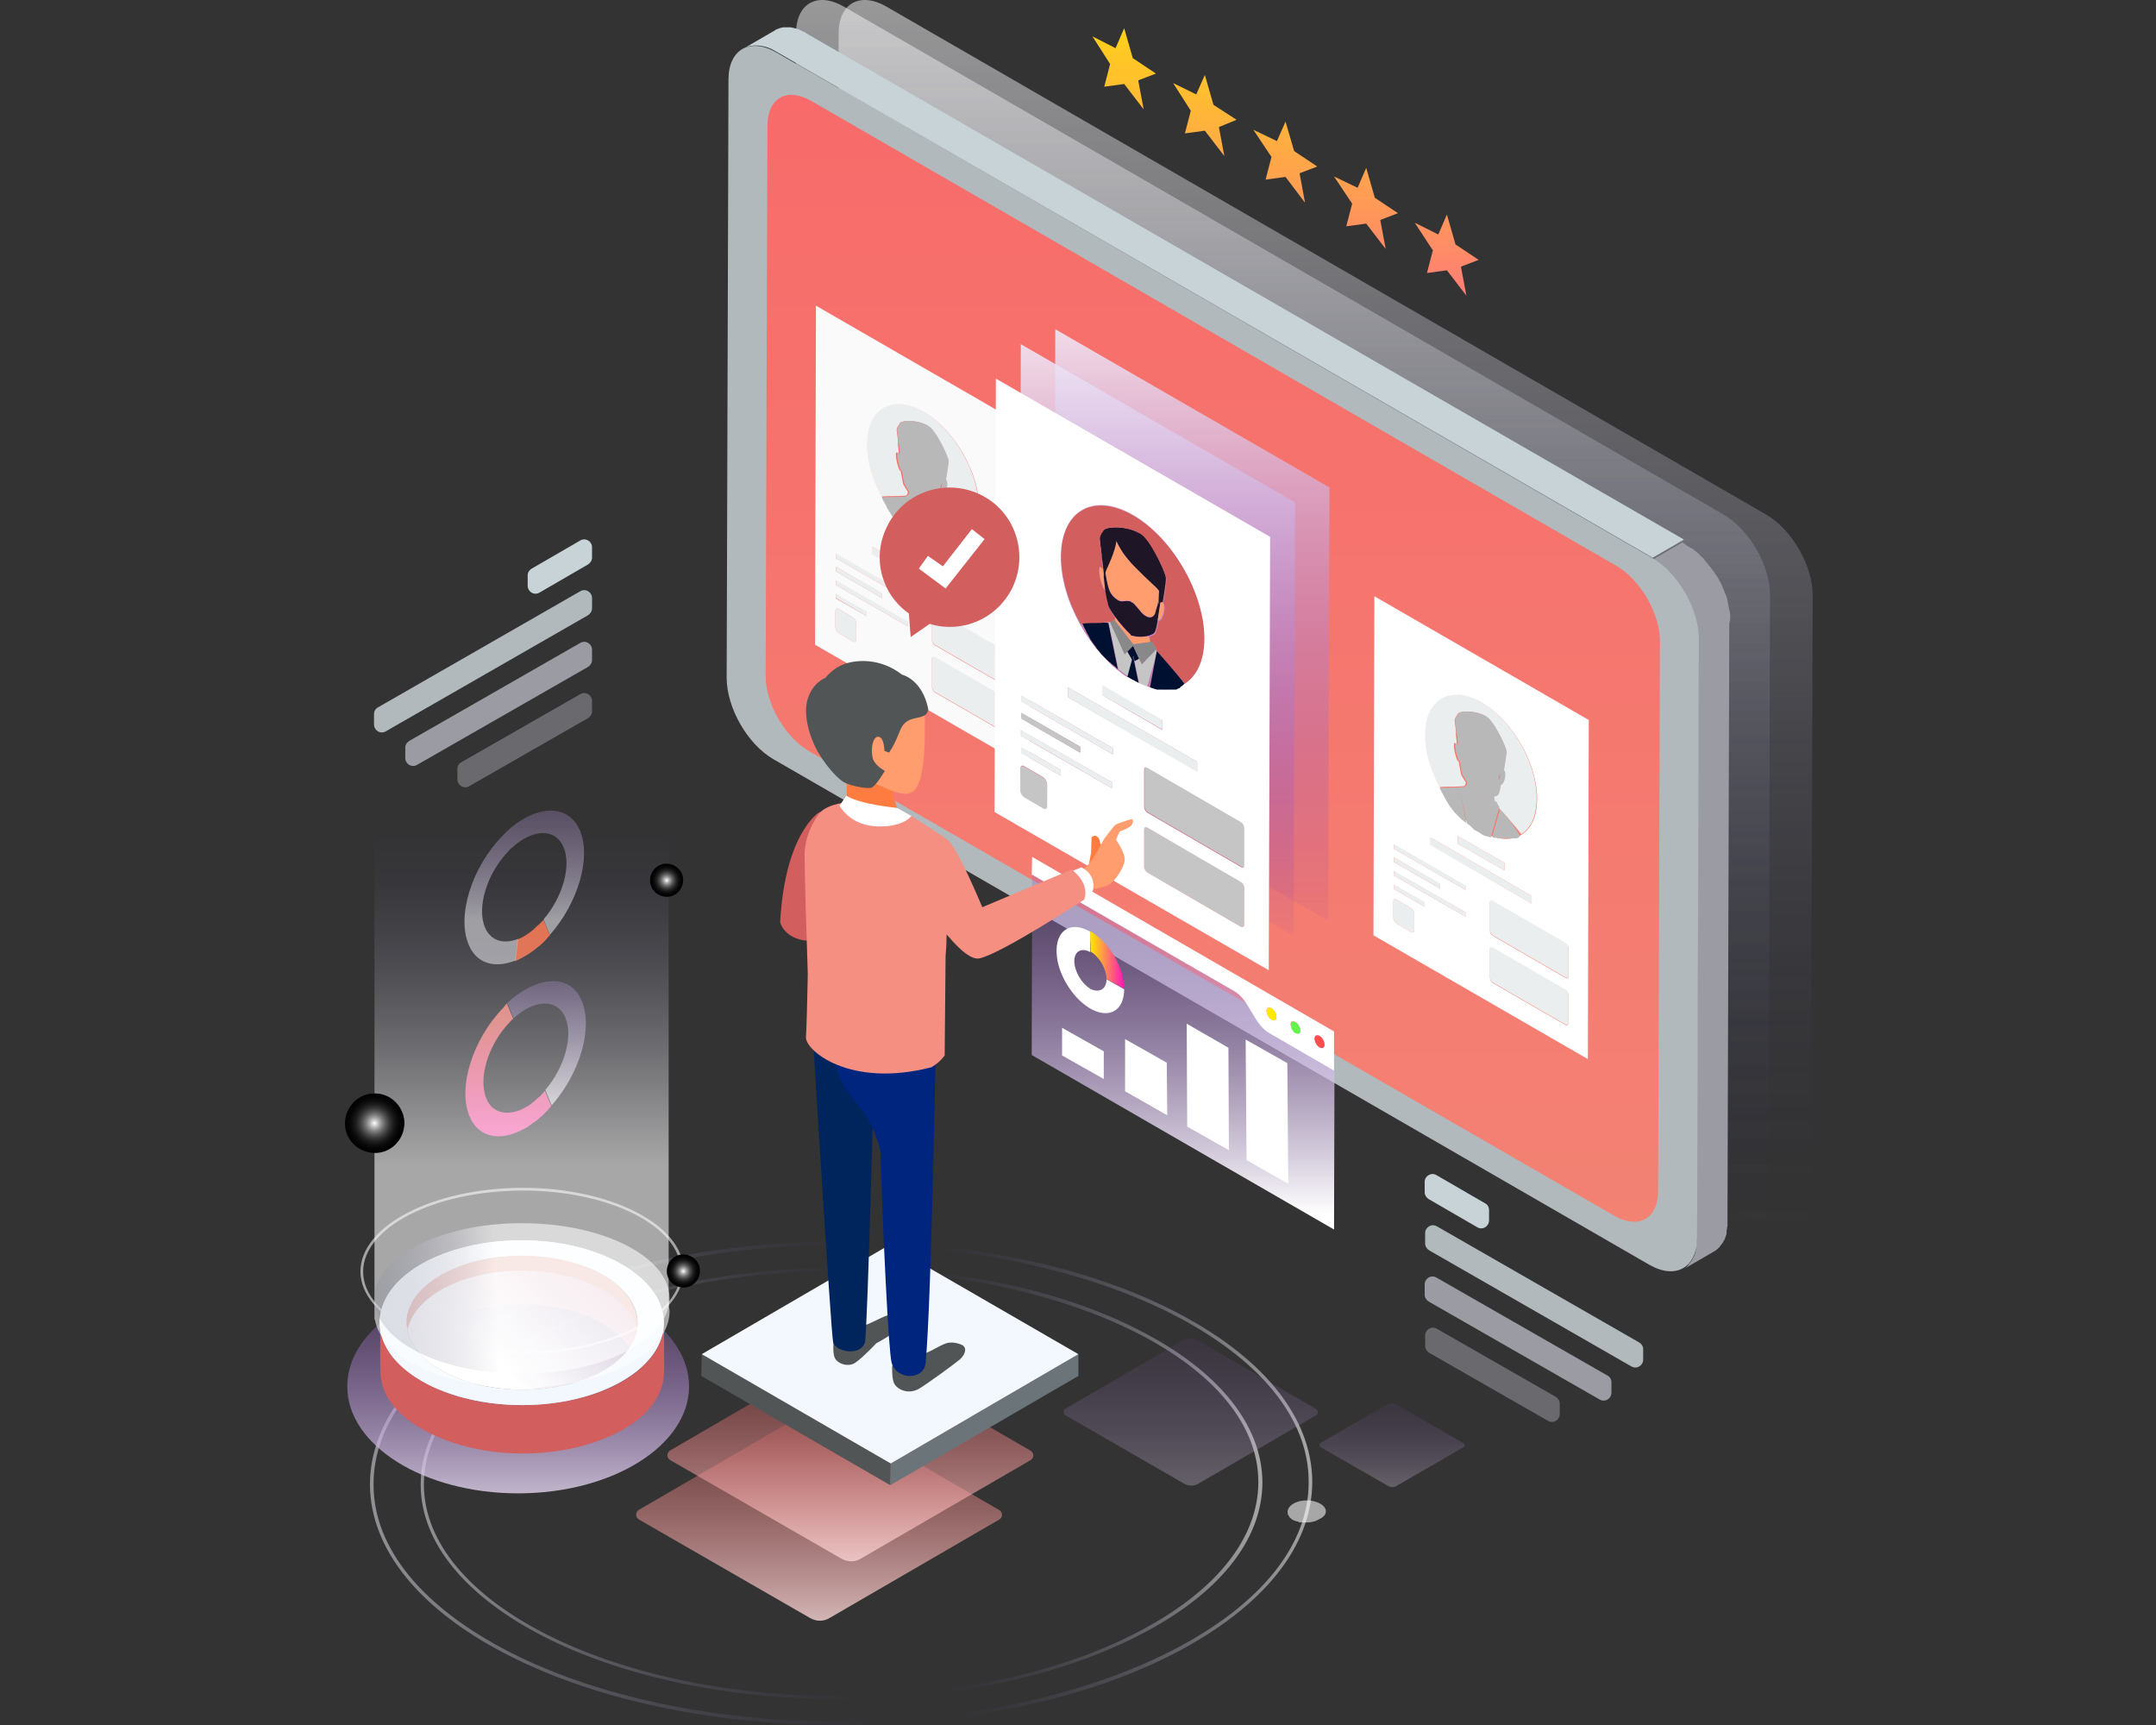 <svg width="500" height="400" viewBox="0 0 500 400" fill="none" xmlns="http://www.w3.org/2000/svg">
<rect x="0" y="0" width="500" height="400" fill="#333333" stroke="none"/>
<g opacity="0.57">
<path d="M399.568 119.231C405.665 122.7 410.605 131.214 410.5 138.257L410.08 277.643C410.08 284.686 405.139 287.419 399.042 283.95L195.115 166.219C189.018 162.75 184.077 154.235 184.182 147.192L184.603 7.806C184.603 0.764 189.543 -1.969 195.64 1.499L399.568 119.231Z" fill="url(#paint0_linear_495_13332)"/>
</g>
<g opacity="0.57">
<path d="M409.449 119.231C415.546 122.7 420.486 131.214 420.381 138.257L419.961 277.643C419.961 284.686 415.02 287.419 408.923 283.95L204.995 166.219C198.899 162.75 193.958 154.235 194.063 147.192L194.484 7.806C194.484 0.764 199.424 -1.969 205.521 1.499L409.449 119.231Z" fill="url(#paint1_linear_495_13332)"/>
</g>
<path opacity="0.57" d="M100.404 319.585C100.299 319.585 100.299 319.585 100.404 319.585C97.881 318.114 93.781 318.114 91.364 319.48C89.787 320.321 89.156 321.582 89.577 322.739V322.844C89.577 322.949 89.577 322.949 89.682 323.054C89.682 323.054 89.682 323.054 89.682 323.159C89.682 323.264 89.787 323.264 89.787 323.369C89.787 323.475 89.892 323.58 89.997 323.58C90.102 323.685 90.102 323.79 90.207 323.79C90.418 324.105 90.838 324.316 91.153 324.526C91.153 324.526 91.153 324.526 91.259 324.526C91.574 324.736 91.889 324.841 92.205 324.946C92.205 324.946 92.205 324.946 92.31 324.946C92.52 325.051 92.73 325.051 92.835 325.156H92.941C93.046 325.156 93.151 325.262 93.256 325.262C93.151 325.262 93.046 325.262 92.941 325.156C93.046 325.156 93.256 325.262 93.361 325.262H93.466C93.571 325.262 93.571 325.262 93.676 325.262H93.571C93.676 325.262 93.886 325.262 93.992 325.367H93.886C93.992 325.367 93.992 325.367 94.097 325.367H94.202C94.412 325.367 94.517 325.367 94.728 325.472C94.728 325.472 94.728 325.472 94.833 325.472C96.725 325.577 98.722 325.262 100.194 324.421C102.822 323.475 102.821 321.057 100.404 319.585Z" fill="white"/>
<path opacity="0.57" d="M194.59 400C165.682 400 138.562 394.324 118.064 383.917C97.356 373.405 85.898 359.319 85.793 344.288C85.793 329.256 97.146 315.17 117.749 304.448C138.352 293.831 165.682 287.945 194.905 287.84C195.115 287.84 195.325 287.84 195.536 287.84C224.443 287.84 251.563 293.516 272.061 303.923C292.769 314.434 304.227 328.52 304.332 343.552C304.332 358.584 292.98 372.669 272.377 383.391C251.773 394.008 224.443 399.895 195.22 400C195.01 400 194.8 400 194.59 400ZM195.536 288.681C195.325 288.681 195.115 288.681 194.905 288.681C165.892 288.786 138.667 294.672 118.169 305.184C97.776 315.696 86.529 329.571 86.634 344.288C86.634 359.004 97.987 372.775 118.379 383.181C138.877 393.588 166.208 399.264 195.22 399.159C224.233 399.054 251.458 393.167 271.956 382.656C292.349 372.144 303.596 358.268 303.491 343.552C303.491 328.835 292.139 315.065 271.746 304.658C251.353 294.357 224.338 288.681 195.536 288.681Z" fill="url(#paint2_linear_495_13332)"/>
<path opacity="0.57" d="M194.589 394.008C141.085 394.008 97.566 371.723 97.566 344.288C97.566 330.833 107.657 318.219 126.158 308.758C144.553 299.298 168.941 294.042 195.01 293.937C195.22 293.937 195.43 293.937 195.641 293.937C221.394 293.937 245.676 298.982 263.967 308.338C282.468 317.693 292.664 330.307 292.769 343.657C292.769 357.112 282.678 369.726 264.177 379.187C245.782 388.647 221.394 393.903 195.325 394.008C195.01 394.008 194.8 394.008 194.589 394.008ZM195.535 294.672C195.325 294.672 195.115 294.672 194.905 294.672C169.046 294.777 144.659 299.928 126.473 309.389C108.288 318.744 98.302 331.148 98.302 344.288C98.407 371.303 141.505 393.273 194.589 393.273C194.8 393.273 195.01 393.273 195.22 393.273C221.079 393.167 245.466 388.017 263.652 378.556C281.837 369.201 291.823 356.797 291.823 343.657C291.823 330.517 281.732 318.219 263.441 308.968C245.256 299.823 221.184 294.672 195.535 294.672Z" fill="url(#paint3_linear_495_13332)"/>
<path opacity="0.57" d="M306.224 348.703C304.437 347.652 301.599 347.652 299.917 348.703C298.866 349.333 298.445 350.174 298.656 351.015C298.656 351.015 298.656 351.015 298.656 351.12C298.656 351.12 298.656 351.226 298.761 351.226C298.761 351.226 298.761 351.226 298.761 351.331C298.761 351.331 298.761 351.436 298.866 351.436C298.866 351.541 298.971 351.541 298.971 351.646C298.971 351.751 299.076 351.751 299.076 351.856C299.286 352.066 299.497 352.172 299.707 352.382C299.917 352.487 300.127 352.592 300.443 352.697C300.548 352.697 300.758 352.802 300.863 352.802H300.968C301.073 352.802 301.073 352.802 301.178 352.907C301.073 352.907 301.073 352.907 300.968 352.907C301.073 352.907 301.178 352.907 301.284 353.013H301.389H301.494H301.389C301.494 353.013 301.599 353.013 301.704 353.013H301.599H301.704C301.704 353.013 301.704 353.013 301.809 353.013C301.914 353.013 302.019 353.013 302.23 353.013C303.596 353.118 304.963 352.907 305.909 352.277C307.906 351.436 308.011 349.754 306.224 348.703Z" fill="white"/>
<g opacity="0.35">
<path d="M305.173 328.205L277.842 344.078C276.896 344.603 275.74 344.603 274.689 344.078L247.148 328.205C246.517 327.889 246.517 326.943 247.148 326.628L274.373 310.755C275.424 310.125 276.686 310.125 277.632 310.755L305.068 326.628C305.803 326.943 305.803 327.889 305.173 328.205Z" fill="url(#paint4_linear_495_13332)"/>
</g>
<g opacity="0.35">
<path d="M339.441 335.563L323.778 344.603C323.253 344.918 322.517 344.918 321.991 344.603L306.224 335.563C305.908 335.353 305.908 334.827 306.224 334.617L321.781 325.577C322.412 325.261 323.043 325.261 323.673 325.577L339.336 334.617C339.756 334.827 339.756 335.353 339.441 335.563Z" fill="url(#paint5_linear_495_13332)"/>
</g>
<path d="M345.327 280.587V283.004C345.327 284.371 343.855 285.317 342.594 284.581L331.346 278.064C330.821 277.748 330.4 277.118 330.4 276.487V274.069C330.4 272.703 331.872 271.757 333.133 272.492L344.381 279.01C345.012 279.325 345.327 279.956 345.327 280.587Z" fill="#C8D3D7"/>
<path d="M381.068 312.857V315.275C381.068 316.642 379.596 317.588 378.335 316.852L331.452 289.942C330.927 289.627 330.506 288.996 330.506 288.365V285.947C330.506 284.581 331.978 283.635 333.239 284.371L380.122 311.281C380.647 311.596 381.068 312.122 381.068 312.857Z" fill="#B1B9BC"/>
<g opacity="0.53">
<path d="M361.726 325.471V327.889C361.726 329.256 360.255 330.202 358.993 329.466L331.452 313.698C330.927 313.383 330.506 312.752 330.506 312.121V309.704C330.506 308.337 331.978 307.391 333.239 308.127L360.78 323.895C361.306 324.21 361.726 324.841 361.726 325.471Z" fill="#9B9BA3"/>
</g>
<path d="M373.709 320.531V322.949C373.709 324.316 372.237 325.262 370.976 324.526L331.346 301.82C330.821 301.505 330.4 300.874 330.4 300.244V297.826C330.4 296.46 331.872 295.513 333.133 296.249L372.763 318.955C373.393 319.27 373.709 319.901 373.709 320.531Z" fill="#9B9BA3"/>
<path d="M187.126 7.807C187.021 7.701 186.915 7.701 186.81 7.596C186.705 7.491 186.495 7.386 186.39 7.386C186.285 7.281 186.074 7.281 185.969 7.176C185.864 7.071 185.654 7.071 185.549 6.966C185.444 6.861 185.234 6.861 185.128 6.755H185.023C184.918 6.755 184.813 6.65 184.708 6.65C184.603 6.65 184.393 6.545 184.287 6.545C184.182 6.545 183.972 6.44 183.867 6.44C183.657 6.44 183.552 6.335 183.341 6.335C183.236 6.335 183.131 6.335 183.026 6.335H182.921C182.711 6.335 182.606 6.335 182.395 6.335C182.185 6.335 181.975 6.335 181.87 6.335C181.66 6.335 181.449 6.335 181.239 6.44C181.029 6.44 180.713 6.545 180.503 6.65C180.188 6.755 179.873 6.861 179.662 7.071L172.409 11.275C172.935 10.96 173.46 10.75 173.986 10.645C174.617 10.54 175.142 10.54 175.878 10.54C176.509 10.645 177.245 10.75 177.875 10.96C178.611 11.17 179.347 11.591 180.083 12.011L383.275 129.322L390.528 125.118L187.126 7.807Z" fill="#C8D3D7"/>
<path d="M401.25 143.513C401.25 143.303 401.25 143.198 401.25 142.988C401.25 142.778 401.25 142.672 401.25 142.462C401.25 142.252 401.25 142.147 401.145 141.937C401.145 141.726 401.145 141.621 401.04 141.411C401.04 141.201 400.935 141.096 400.935 140.885C400.935 140.675 400.83 140.465 400.83 140.36C400.83 140.15 400.725 139.939 400.725 139.834C400.725 139.624 400.62 139.414 400.62 139.204C400.62 139.098 400.515 138.888 400.515 138.783V138.678C400.409 138.468 400.409 138.258 400.304 138.152C400.199 137.942 400.199 137.732 400.094 137.627C399.989 137.417 399.989 137.311 399.884 137.101C399.779 136.891 399.779 136.786 399.674 136.576C399.569 136.471 399.569 136.26 399.463 136.155V136.05C399.358 135.84 399.253 135.735 399.253 135.524C399.148 135.314 399.043 135.104 398.938 134.999C398.833 134.789 398.728 134.578 398.622 134.368C398.517 134.158 398.412 133.948 398.202 133.632C398.202 133.632 398.202 133.527 398.097 133.527L397.992 133.422C397.782 133.002 397.466 132.581 397.151 132.161C396.941 131.845 396.73 131.53 396.415 131.215C396.205 131.004 396.1 130.794 395.889 130.584C395.784 130.374 395.574 130.269 395.469 130.058C395.364 129.848 395.154 129.743 395.048 129.533C394.943 129.323 394.733 129.217 394.628 129.112L394.523 129.007C394.418 128.902 394.313 128.797 394.208 128.692C394.102 128.587 393.892 128.376 393.787 128.271C393.577 128.166 393.472 127.956 393.261 127.851C393.051 127.746 392.946 127.536 392.736 127.43C392.631 127.325 392.526 127.325 392.526 127.22C392.526 127.22 392.526 127.22 392.421 127.22C392.315 127.22 392.315 127.115 392.21 127.115C392 127.01 391.895 126.905 391.685 126.8C391.474 126.695 391.369 126.589 391.159 126.484C391.054 126.379 390.844 126.274 390.739 126.169C390.634 126.064 390.423 125.959 390.318 125.854C390.318 125.854 390.213 125.854 390.213 125.749L382.96 129.953C383.696 130.374 384.432 130.899 385.167 131.425C385.167 131.425 385.167 131.425 385.273 131.425C386.008 131.95 386.639 132.581 387.27 133.317C388.531 134.684 389.687 136.26 390.739 137.942C390.739 137.942 390.739 138.047 390.844 138.047C391.369 138.888 391.79 139.729 392.105 140.57C392.526 141.411 392.841 142.357 393.051 143.303C393.367 144.249 393.577 145.09 393.682 146.036C393.787 146.982 393.892 147.823 393.892 148.664L393.472 287.419C393.472 288.26 393.367 289.101 393.261 289.732C393.261 289.732 393.261 289.732 393.261 289.837C393.156 290.573 392.946 291.203 392.631 291.729C392.421 292.255 392.105 292.57 391.79 292.99C391.685 293.096 391.58 293.201 391.474 293.411C391.159 293.831 390.739 294.147 390.318 294.357L397.571 290.152C397.992 289.942 398.412 289.522 398.728 289.206C398.833 289.101 398.938 288.996 399.043 288.786C399.148 288.576 399.358 288.47 399.463 288.26C399.569 288.05 399.779 287.735 399.884 287.524C399.989 287.314 400.094 287.209 400.094 286.999C400.199 286.789 400.199 286.578 400.304 286.473C400.409 286.263 400.409 286.053 400.409 285.948C400.409 285.842 400.409 285.737 400.409 285.737C400.409 285.737 400.409 285.737 400.409 285.632C400.409 285.527 400.409 285.527 400.409 285.422C400.409 285.212 400.515 285.107 400.515 284.896C400.515 284.686 400.515 284.581 400.62 284.371C400.62 284.161 400.62 284.055 400.62 283.845C400.62 283.635 400.62 283.53 400.62 283.32L401.04 144.565C401.25 143.829 401.25 143.724 401.25 143.513Z" fill="#9B9BA3"/>
<path d="M383.065 129.322C389.162 132.791 393.997 141.306 393.997 148.244L393.577 286.999C393.577 293.936 388.637 296.775 382.54 293.306L179.453 176.1C173.356 172.631 168.521 164.116 168.521 157.179L168.941 18.424C168.941 11.486 173.882 8.648 179.978 12.117L383.065 129.322Z" fill="#B1B9BC"/>
<path d="M374.866 131.214C380.437 134.473 384.957 142.252 384.957 148.664L384.536 276.171C384.536 282.584 380.016 285.106 374.445 281.953L187.651 174.207C182.08 170.949 177.56 163.17 177.56 156.758L177.981 29.145C177.981 22.733 182.501 20.21 188.072 23.364L374.866 131.214Z" fill="url(#paint6_linear_495_13332)"/>
<path d="M363.092 229.394C363.408 229.604 363.723 230.13 363.723 230.445V237.173C363.723 237.593 363.408 237.698 363.092 237.593L346.168 227.817C345.853 227.607 345.538 227.082 345.538 226.661V219.934C345.538 219.513 345.853 219.408 346.168 219.618L363.092 229.394Z" fill="#EBEEEE"/>
<path d="M327.248 210.578C327.668 210.788 327.983 211.419 327.983 211.84V215.729C327.983 216.149 327.668 216.36 327.248 216.149L323.884 214.152C323.463 213.942 323.148 213.311 323.148 212.891V209.001C323.148 208.581 323.463 208.371 323.884 208.581L327.248 210.578Z" fill="#EBEEEE"/>
<path d="M330.401 209.107V210.263L323.253 206.163V205.007L330.401 209.107Z" fill="#EBEEEE"/>
<path d="M339.861 211.524V212.575L323.253 203.01V201.853L339.861 211.524Z" fill="#EBEEEE"/>
<path d="M344.696 193.444C344.591 193.444 344.591 193.444 344.696 193.444L344.591 193.339C344.591 193.339 344.591 193.339 344.696 193.444Z" fill="#0E7380"/>
<path d="M339.861 205.217V206.373L323.253 196.808V195.651L339.861 205.217Z" fill="#EBEEEE"/>
<path d="M348.902 200.066V201.853L338.075 195.651V193.865L348.902 200.066Z" fill="#EBEEEE"/>
<path d="M340.808 190.921C340.703 190.816 340.598 190.816 340.598 190.711C340.598 190.816 340.703 190.921 340.808 190.921Z" fill="#0E7380"/>
<path d="M339.546 189.87C339.441 189.765 339.441 189.765 339.336 189.66C339.336 189.66 339.441 189.765 339.546 189.87Z" fill="#0E7380"/>
<path d="M355.209 207.74V209.527L331.768 196.072V194.18L355.209 207.74Z" fill="#EBEEEE"/>
<path d="M363.092 218.567C363.408 218.777 363.723 219.303 363.723 219.618V226.346C363.723 226.766 363.408 226.871 363.092 226.661L346.168 216.885C345.853 216.675 345.538 216.149 345.538 215.834V209.107C345.538 208.686 345.853 208.581 346.168 208.791L363.092 218.567Z" fill="#EBEEEE"/>
<path d="M342.489 192.183C342.594 192.183 342.594 192.288 342.7 192.288C342.7 192.288 342.594 192.288 342.489 192.183C342.489 192.183 342.594 192.183 342.489 192.183Z" fill="#0E7380"/>
<path d="M337.759 170.528C337.759 170.318 337.759 170.108 337.759 169.898C337.759 169.898 337.759 169.898 337.759 169.792C337.864 170.528 337.969 171.264 338.074 172C338.074 172 338.074 172.315 338.179 172.736C338.074 172.315 338.074 171.895 338.074 171.474C337.864 171.159 337.864 170.844 337.759 170.528Z" fill="#89543C"/>
<path d="M347.956 179.253C347.851 179.779 347.64 180.515 347.43 180.935C347.535 180.305 347.851 179.569 347.956 179.253Z" fill="#89543C"/>
<path d="M334.185 183.037C334.185 182.932 334.08 182.932 334.08 182.827C334.08 182.827 334.185 182.932 334.185 183.037Z" fill="#0E7380"/>
<path d="M339.441 182.302C339.021 182.302 338.39 182.407 337.654 182.407C336.498 182.407 334.816 182.407 333.87 182.512C331.662 178.622 330.401 174.207 330.401 170.213C330.401 162.014 336.287 158.65 343.435 162.75C350.583 166.849 356.47 176.941 356.365 185.245C356.365 189.239 354.998 192.077 352.791 193.444C351.319 191.447 347.955 187.663 347.745 187.557C347.64 187.452 347.64 187.347 347.535 187.347L347.64 187.242L346.904 185.876H346.589L346.379 184.719C346.904 184.614 347.325 184.404 347.43 184.194C347.64 183.773 347.85 182.932 347.956 181.986C348.061 181.986 348.271 181.881 348.481 181.566C349.007 180.83 349.217 178.938 348.691 178.622C348.691 178.412 349.322 175.048 349.322 174.207C349.217 173.367 347.009 168.426 345.222 166.639C345.012 166.429 344.697 166.219 344.382 166.008C342.384 164.852 339.126 164.747 338.18 165.378C338.18 165.483 337.339 166.429 337.339 167.059C337.339 167.27 337.549 168.426 337.654 169.793C337.654 170.108 337.654 170.318 337.654 170.528C337.654 170.844 337.759 171.159 337.759 171.474C337.759 171.79 337.864 172.21 337.864 172.736C337.759 172.526 337.654 172.42 337.444 172.315C336.918 172 337.234 174.207 337.654 175.469C337.864 176.205 338.074 176.52 338.285 176.625C338.495 177.781 338.705 178.833 338.81 179.463C338.915 179.884 339.441 180.62 339.967 181.461L339.756 182.091L339.441 182.302Z" fill="#EBEEEE"/>
<path d="M318.733 138.257L318.522 216.885L368.243 245.582L368.453 166.954L318.733 138.257ZM343.54 162.855C350.688 166.954 356.575 177.046 356.47 185.35C356.47 193.444 350.794 196.808 343.751 192.918C343.646 192.813 343.54 192.813 343.435 192.708C343.225 192.603 342.91 192.393 342.699 192.288L342.594 192.183C342.594 192.183 342.594 192.183 342.489 192.183C335.762 187.768 330.401 178.202 330.506 170.318C330.506 162.119 336.392 158.755 343.54 162.855ZM355.208 207.74V209.527L331.767 195.967V194.18L355.208 207.74ZM338.074 195.651V193.864L348.901 200.066V201.853L338.074 195.651ZM323.253 198.805L333.975 205.007V206.058L323.253 199.856V198.805ZM327.983 215.729C327.983 216.149 327.668 216.36 327.247 216.149L323.883 214.152C323.463 213.942 323.148 213.311 323.148 212.891V209.001C323.148 208.581 323.463 208.371 323.883 208.581L327.247 210.578C327.668 210.788 327.983 211.419 327.983 211.84V215.729ZM330.401 210.263L323.253 206.163V205.112L330.401 209.212V210.263ZM339.861 212.575L323.253 203.01V201.959L339.861 211.524V212.575ZM339.861 206.373L323.253 196.808V195.757L339.861 205.322V206.373ZM363.723 237.278C363.723 237.698 363.408 237.804 363.092 237.698L346.168 227.923C345.853 227.712 345.538 227.187 345.538 226.766V220.039C345.538 219.618 345.853 219.513 346.168 219.723L363.092 229.499C363.408 229.71 363.723 230.235 363.723 230.55V237.278ZM363.723 226.451C363.723 226.871 363.408 226.976 363.092 226.766L346.168 216.99C345.853 216.78 345.538 216.255 345.538 215.939V209.212C345.538 208.791 345.853 208.686 346.168 208.896L363.092 218.672C363.408 218.882 363.723 219.408 363.723 219.723V226.451Z" fill="white"/>
<path d="M323.253 199.856L333.975 206.058V204.902L323.253 198.805V199.856Z" fill="#EBEEEE"/>
<path d="M334.921 184.194C334.921 184.089 334.816 184.089 334.816 183.983C334.816 183.983 334.816 184.089 334.921 184.194Z" fill="#0E7380"/>
<path d="M335.026 184.299C335.026 184.194 334.921 184.193 334.921 184.088C334.921 184.193 334.921 184.299 335.026 184.299Z" fill="#0E7380"/>
<path d="M336.813 186.822C336.813 186.717 336.708 186.717 336.708 186.612C336.708 186.717 336.708 186.822 336.813 186.822Z" fill="#0E7380"/>
<path d="M336.918 186.927L336.813 186.822C336.813 186.822 336.813 186.927 336.918 186.927Z" fill="#0E7380"/>
<path d="M337.339 187.557C337.234 187.452 337.234 187.347 337.128 187.347C337.234 187.347 337.234 187.452 337.339 187.557Z" fill="#0E7380"/>
<path d="M341.438 191.447C341.333 191.342 341.228 191.342 341.123 191.237C341.228 191.342 341.333 191.342 341.438 191.447Z" fill="#0E7380"/>
<path d="M346.379 194.075C346.274 194.075 346.168 193.97 346.168 193.97C346.168 194.075 346.274 194.075 346.379 194.075Z" fill="#0E7380"/>
<path d="M351.109 194.285H351.004C351.109 194.39 351.109 194.285 351.109 194.285Z" fill="#0E7380"/>
<path d="M351.53 194.18H351.425C351.425 194.285 351.53 194.18 351.53 194.18Z" fill="#0E7380"/>
<path d="M352.371 193.865C352.266 193.865 352.266 193.97 352.161 193.97C352.266 193.865 352.371 193.865 352.371 193.865Z" fill="#0E7380"/>
<path d="M347.64 187.347L347.746 187.242L347.01 185.875H346.694L346.484 184.719C347.01 184.614 347.43 184.404 347.535 184.193C347.746 183.773 347.956 182.932 348.061 181.986C348.166 181.986 348.376 181.881 348.587 181.566C349.112 180.83 349.322 178.938 348.797 178.622C348.797 178.412 349.427 175.048 349.427 174.207C349.322 173.366 347.115 168.426 345.328 166.639C345.118 166.429 344.802 166.218 344.487 166.008C342.49 164.852 339.231 164.747 338.285 165.377C338.285 165.483 337.444 166.429 337.444 167.059C337.444 167.27 337.654 168.426 337.759 169.792C337.865 170.528 337.97 171.264 338.075 172C338.075 172 338.075 172.315 338.18 172.736C338.075 172.525 337.97 172.42 337.759 172.315C337.234 172 337.549 174.207 337.97 175.469C338.18 176.205 338.39 176.52 338.6 176.625C338.811 177.781 338.916 178.832 339.126 179.463C339.231 179.884 339.757 180.619 340.282 181.46L340.072 182.091H340.177H340.072L339.441 182.512L339.336 182.617L340.808 185.77L339.336 182.617L339.441 182.512C339.021 182.512 338.39 182.617 337.654 182.617C336.498 182.617 334.816 182.617 333.87 182.722C333.87 182.827 333.975 182.827 333.975 182.932C333.975 183.037 334.08 183.037 334.08 183.142C334.08 183.247 334.185 183.247 334.185 183.353C334.185 183.458 334.291 183.458 334.291 183.563C334.291 183.668 334.396 183.668 334.396 183.773C334.501 183.878 334.501 183.983 334.606 184.088C334.606 184.193 334.711 184.193 334.711 184.299C334.711 184.404 334.816 184.404 334.816 184.509C334.816 184.614 334.921 184.614 334.921 184.719C334.921 184.824 335.026 184.824 335.026 184.929C335.026 185.034 335.132 185.034 335.132 185.14C335.132 185.245 335.237 185.245 335.237 185.35C335.342 185.455 335.342 185.56 335.447 185.665C335.447 185.77 335.552 185.77 335.552 185.875C335.552 185.98 335.657 185.98 335.657 186.086L335.762 186.191C335.762 186.296 335.867 186.296 335.867 186.401L335.972 186.506C335.972 186.611 336.078 186.611 336.078 186.716C336.078 186.821 336.183 186.821 336.183 186.927C336.288 187.032 336.288 187.137 336.393 187.137L336.498 187.242C336.498 187.347 336.603 187.347 336.603 187.452L336.708 187.557C336.708 187.662 336.813 187.662 336.813 187.767L336.919 187.873C337.024 187.978 337.024 188.083 337.129 188.083C337.129 188.188 337.234 188.188 337.234 188.293L337.339 188.398L337.444 188.503L337.549 188.608L337.654 188.714L337.759 188.819L337.865 188.924C337.97 189.029 337.97 189.029 338.075 189.134L338.18 189.239L338.285 189.344L338.39 189.449L338.495 189.554L338.6 189.66L338.705 189.765C338.811 189.87 338.811 189.87 338.916 189.975L339.021 190.08C339.126 190.08 339.126 190.185 339.231 190.185L339.336 190.29L339.441 190.395L339.546 190.501C339.652 190.501 339.652 190.606 339.757 190.606L339.862 190.711C339.967 190.816 340.072 190.816 340.072 190.921L338.39 182.512L340.177 190.921C340.177 190.921 340.282 190.921 340.282 191.026C340.387 191.026 340.387 191.131 340.493 191.131L340.598 191.236C340.703 191.341 340.808 191.341 340.913 191.447C340.913 191.447 340.913 191.447 341.018 191.552C341.123 191.657 341.123 191.657 341.228 191.762C341.228 191.762 341.333 191.762 341.333 191.867C341.439 191.972 341.439 191.972 341.544 192.077C341.544 192.077 341.649 192.077 341.649 192.182C341.754 192.288 341.859 192.288 341.859 192.393C341.859 192.393 341.964 192.393 341.964 192.498C341.964 192.498 341.964 192.498 342.069 192.498L342.174 192.603C342.174 192.603 342.174 192.603 342.28 192.603C342.385 192.708 342.49 192.708 342.595 192.813H342.7C342.805 192.918 342.91 192.918 343.015 193.023C343.12 193.128 343.226 193.128 343.331 193.234C343.331 193.234 343.436 193.234 343.436 193.339C343.541 193.339 343.541 193.444 343.646 193.444C343.646 193.444 343.751 193.444 343.751 193.549C343.856 193.549 343.856 193.654 343.961 193.654C343.961 193.654 344.066 193.654 344.066 193.759C344.066 193.759 344.066 193.759 344.172 193.759C344.172 193.759 344.172 193.759 344.277 193.759C344.382 193.759 344.487 193.864 344.487 193.864H344.592C344.697 193.864 344.802 193.969 344.907 193.969H345.013C345.118 193.969 345.223 194.074 345.328 194.074C345.433 194.074 345.538 194.18 345.748 194.18L347.535 187.767C347.851 187.557 347.746 187.452 347.64 187.347ZM342.49 183.983C342.7 184.193 342.91 184.404 343.12 184.509C343.226 184.614 343.226 184.614 343.226 184.719C343.226 184.719 343.12 184.614 343.12 184.509C342.91 184.404 342.7 184.299 342.49 183.983ZM342.49 187.662L343.331 189.134L342.49 187.662ZM347.43 181.145C347.43 181.04 347.535 181.04 347.535 180.935C347.535 180.409 347.851 179.673 348.061 179.253C347.956 179.779 347.746 180.514 347.535 180.935C347.43 180.935 347.43 181.04 347.43 181.145C347.325 181.25 347.325 181.355 347.22 181.355C347.22 181.355 347.325 181.25 347.43 181.145Z" fill="#B8B8B8"/>
<path d="M347.851 187.663L346.064 194.075C346.169 194.075 346.274 194.18 346.274 194.18H346.379C346.484 194.18 346.484 194.18 346.59 194.285H346.695C346.8 194.285 346.8 194.285 346.905 194.285H347.01C347.115 194.285 347.115 194.285 347.22 194.285H347.325C347.431 194.285 347.536 194.285 347.536 194.39H347.641C347.746 194.39 347.746 194.39 347.851 194.39H347.956C348.061 194.39 348.061 194.39 348.061 194.39H348.166C348.271 194.39 348.271 194.39 348.377 194.39H348.482C348.587 194.39 348.587 194.39 348.692 194.39H348.797H348.902H349.007H349.112H349.217C349.323 194.39 349.323 194.39 349.428 194.39H349.533H349.638H349.743H349.848H349.953H350.058H350.164C350.269 194.39 350.269 194.39 350.374 194.39H350.479H350.584H350.689H350.794H350.899H351.004H351.11H351.215H351.32H351.425H351.53H351.635H351.74C351.845 194.39 351.845 194.285 351.951 194.285H352.056C352.056 194.285 352.161 194.285 352.161 194.18C352.161 194.18 352.266 194.18 352.266 194.075C352.266 194.075 352.371 194.075 352.371 193.97C352.371 193.97 352.476 193.97 352.476 193.865C351.425 191.552 348.061 187.768 347.851 187.663Z" fill="#B8B8B8"/>
<path d="M233.693 162.014C234.008 162.224 234.324 162.75 234.324 163.065V169.793C234.324 170.213 234.008 170.318 233.693 170.213L216.769 160.437C216.454 160.227 216.138 159.701 216.138 159.281V152.553C216.138 152.133 216.454 152.028 216.769 152.238L233.693 162.014Z" fill="#EBEEEE"/>
<path d="M197.848 143.198C198.268 143.408 198.583 144.039 198.583 144.459V148.349C198.583 148.769 198.268 148.979 197.848 148.769L194.484 146.772C194.063 146.562 193.748 145.931 193.748 145.51V141.621C193.748 141.201 194.063 140.99 194.484 141.201L197.848 143.198Z" fill="#EBEEEE"/>
<path d="M201.002 141.726V142.883L193.854 138.678V137.627L201.002 141.726Z" fill="#EBEEEE"/>
<path d="M210.462 144.039V145.195L193.854 135.629V134.473L210.462 144.039Z" fill="#EBEEEE"/>
<path d="M215.193 126.064C215.193 126.064 215.193 125.959 215.193 126.064L215.087 125.959C215.193 125.959 215.193 125.959 215.193 126.064Z" fill="#0E7380"/>
<path d="M210.462 137.837V138.993L193.854 129.428V128.271L210.462 137.837Z" fill="#EBEEEE"/>
<path d="M219.397 132.686V134.473L208.675 128.271V126.484L219.397 132.686Z" fill="#EBEEEE"/>
<path d="M211.408 123.541C211.303 123.436 211.198 123.436 211.198 123.331C211.198 123.436 211.303 123.436 211.408 123.541Z" fill="#0E7380"/>
<path d="M210.147 122.385C210.042 122.28 210.042 122.28 209.937 122.175C209.937 122.28 210.042 122.385 210.147 122.385Z" fill="#0E7380"/>
<path d="M225.809 140.359L225.704 142.146L202.368 128.691V126.799L225.809 140.359Z" fill="#EBEEEE"/>
<path d="M233.693 151.187C234.008 151.397 234.324 151.923 234.324 152.238V158.966C234.324 159.386 234.008 159.491 233.693 159.281L216.769 149.505C216.454 149.295 216.138 148.769 216.138 148.454V141.726C216.138 141.306 216.454 141.201 216.769 141.411L233.693 151.187Z" fill="#EBEEEE"/>
<path d="M213.09 124.802C213.195 124.802 213.195 124.908 213.3 124.908C213.3 124.908 213.195 124.908 213.09 124.802Z" fill="#0E7380"/>
<path d="M208.359 103.148C208.359 102.938 208.359 102.728 208.359 102.517C208.359 102.517 208.359 102.517 208.359 102.412C208.464 103.148 208.57 103.884 208.675 104.62C208.675 104.62 208.675 104.935 208.78 105.356C208.675 104.935 208.675 104.515 208.675 104.094C208.464 103.674 208.359 103.358 208.359 103.148Z" fill="#89543C"/>
<path d="M218.556 111.873C218.451 112.399 218.241 113.134 218.03 113.555C218.135 112.924 218.451 112.188 218.556 111.873Z" fill="#89543C"/>
<path d="M204.785 115.657C204.785 115.552 204.68 115.552 204.68 115.447C204.68 115.447 204.785 115.552 204.785 115.657Z" fill="#0E7380"/>
<path d="M210.041 114.921C209.621 114.921 208.99 115.027 208.254 115.027C207.098 115.027 205.416 115.027 204.47 115.132C202.262 111.242 201.001 106.827 201.001 102.833C201.001 94.634 206.888 91.27 214.036 95.37C221.184 99.469 227.07 109.56 226.965 117.865C226.965 121.859 225.598 124.697 223.391 126.064C221.919 124.067 218.556 120.282 218.345 120.177C218.24 120.072 218.24 119.967 218.135 119.967L218.24 119.862L217.504 118.495H217.189L216.979 117.339C217.504 117.234 217.925 117.024 218.03 116.814C218.24 116.393 218.45 115.552 218.556 114.606C218.661 114.606 218.871 114.501 219.081 114.186C219.607 113.45 219.817 111.558 219.291 111.242C219.291 111.032 219.922 107.668 219.922 106.827C219.817 105.986 217.61 101.046 215.823 99.259C215.612 99.049 215.297 98.838 214.982 98.628C212.984 97.472 209.726 97.367 208.78 97.998C208.78 98.103 207.939 99.049 207.939 99.679C207.939 99.89 208.149 101.046 208.254 102.412C208.254 102.728 208.254 102.938 208.254 103.148C208.254 103.464 208.359 103.779 208.359 104.094C208.359 104.41 208.464 104.83 208.464 105.356C208.359 105.145 208.254 105.04 208.044 104.935C207.518 104.62 207.834 106.827 208.254 108.089C208.464 108.825 208.675 109.14 208.885 109.245C209.095 110.401 209.305 111.453 209.41 112.083C209.515 112.504 210.041 113.24 210.567 114.08L210.356 114.711L210.041 114.921Z" fill="#EBEEEE"/>
<path d="M189.228 70.877L189.018 149.505L238.739 178.202L238.949 99.574L189.228 70.877ZM214.141 95.475C221.289 99.574 227.176 109.666 227.071 117.97C227.071 126.064 221.394 129.428 214.351 125.538C214.246 125.433 214.141 125.433 214.036 125.328C213.826 125.223 213.51 125.013 213.3 124.908L213.195 124.802C213.195 124.802 213.195 124.802 213.09 124.802C206.362 120.388 201.001 110.822 201.107 102.938C201.107 94.739 206.888 91.375 214.141 95.475ZM225.809 140.36V142.147L202.368 128.587V126.8L225.809 140.36ZM208.675 128.271V126.484L219.502 132.686V134.473L208.675 128.271ZM193.853 131.425L204.575 137.627V138.678L193.853 132.476V131.425ZM198.584 148.349C198.584 148.769 198.268 148.979 197.848 148.769L194.484 146.772C194.064 146.562 193.748 145.931 193.748 145.511V141.621C193.748 141.201 194.064 140.991 194.484 141.201L197.848 143.198C198.268 143.408 198.584 144.039 198.584 144.459V148.349ZM201.001 142.883L193.853 138.783V137.732L201.001 141.831V142.883ZM210.462 145.195L193.853 135.63V134.578L210.462 144.144V145.195ZM210.462 138.993L193.853 129.428V128.376L210.462 137.942V138.993ZM234.324 169.898C234.324 170.318 234.008 170.423 233.693 170.318L216.769 160.542C216.454 160.332 216.138 159.807 216.138 159.386V152.659C216.138 152.238 216.454 152.133 216.769 152.343L233.693 162.119C234.008 162.329 234.324 162.855 234.324 163.17V169.898ZM234.324 159.071C234.324 159.491 234.008 159.596 233.693 159.386L216.769 149.61C216.454 149.4 216.138 148.874 216.138 148.559V141.831C216.138 141.411 216.454 141.306 216.769 141.516L233.693 151.292C234.008 151.502 234.324 152.028 234.324 152.343V159.071Z" fill="#FAFAFA"/>
<path d="M193.854 132.476L204.575 138.678V137.522L193.854 131.425V132.476Z" fill="#EBEEEE"/>
<path d="M205.521 116.709C205.521 116.603 205.416 116.603 205.416 116.498C205.416 116.603 205.416 116.709 205.521 116.709Z" fill="#0E7380"/>
<path d="M205.627 116.919C205.627 116.814 205.521 116.814 205.521 116.708C205.521 116.814 205.521 116.919 205.627 116.919Z" fill="#0E7380"/>
<path d="M207.413 119.441C207.413 119.336 207.308 119.336 207.308 119.231C207.308 119.336 207.308 119.336 207.413 119.441Z" fill="#0E7380"/>
<path d="M207.519 119.547L207.414 119.441C207.414 119.441 207.414 119.547 207.519 119.547Z" fill="#0E7380"/>
<path d="M207.939 120.072C207.834 119.967 207.834 119.862 207.729 119.862C207.834 119.967 207.834 120.072 207.939 120.072Z" fill="#0E7380"/>
<path d="M212.039 124.067C211.934 123.962 211.829 123.962 211.724 123.856C211.829 123.962 211.934 123.962 212.039 124.067Z" fill="#0E7380"/>
<path d="M216.979 126.694C216.874 126.694 216.769 126.589 216.769 126.589C216.769 126.589 216.874 126.694 216.979 126.694Z" fill="#0E7380"/>
<path d="M214.141 119.231V119.336H214.036L214.141 119.231Z" fill="#7D7D7E"/>
<path d="M222.971 126.484C222.866 126.484 222.866 126.589 222.761 126.589C222.866 126.484 222.971 126.484 222.971 126.484Z" fill="#0E7380"/>
<path d="M223.076 126.379C223.076 126.379 222.971 126.485 223.076 126.379C222.971 126.485 223.076 126.379 223.076 126.379Z" fill="#0E7380"/>
<path d="M223.286 126.274C223.286 126.274 223.181 126.379 223.286 126.274C223.181 126.379 223.286 126.274 223.286 126.274Z" fill="#0E7380"/>
<path d="M218.241 119.967L218.346 119.862L217.61 118.495H217.295L217.084 117.339C217.61 117.234 218.03 117.024 218.135 116.813C218.346 116.393 218.556 115.552 218.661 114.606C218.766 114.606 218.976 114.501 219.187 114.185C219.712 113.45 219.922 111.557 219.397 111.242C219.397 111.032 220.028 107.668 220.028 106.827C219.922 105.986 217.715 101.046 215.928 99.259C215.718 99.049 215.402 98.838 215.087 98.628C213.09 97.472 209.831 97.367 208.885 97.997C208.885 98.102 208.044 99.049 208.044 99.679C208.044 99.889 208.254 101.046 208.36 102.412C208.465 103.148 208.57 103.884 208.675 104.62C208.675 104.62 208.675 104.935 208.78 105.356C208.675 105.145 208.57 105.04 208.36 104.935C207.834 104.62 208.149 106.827 208.57 108.089C208.78 108.824 208.99 109.14 209.201 109.245C209.411 110.401 209.516 111.452 209.726 112.083C209.831 112.504 210.357 113.239 210.882 114.08L210.672 114.711H210.777H210.672L210.041 115.131L209.936 115.237L211.408 118.39L209.936 115.237L210.041 115.131C209.621 115.131 208.99 115.237 208.254 115.237C207.098 115.237 205.416 115.237 204.47 115.342C204.47 115.447 204.575 115.447 204.575 115.552C204.575 115.657 204.68 115.657 204.68 115.762C204.68 115.867 204.786 115.867 204.786 115.972C204.786 116.078 204.891 116.078 204.891 116.183C204.891 116.288 204.996 116.288 204.996 116.393C205.101 116.498 205.101 116.603 205.206 116.708C205.206 116.813 205.311 116.813 205.311 116.918C205.311 117.024 205.416 117.024 205.416 117.129C205.416 117.234 205.521 117.234 205.521 117.339C205.521 117.444 205.626 117.444 205.626 117.549C205.626 117.654 205.732 117.654 205.732 117.759C205.732 117.865 205.837 117.865 205.837 117.97C205.942 118.075 205.942 118.18 206.047 118.285C206.047 118.39 206.152 118.39 206.152 118.495C206.152 118.6 206.257 118.6 206.257 118.705L206.362 118.811C206.362 118.916 206.467 118.916 206.467 119.021L206.573 119.126C206.573 119.231 206.678 119.231 206.678 119.336C206.678 119.441 206.783 119.441 206.783 119.546C206.888 119.651 206.888 119.757 206.993 119.757L207.098 119.862C207.098 119.967 207.203 119.967 207.203 120.072L207.308 120.177C207.308 120.282 207.413 120.282 207.413 120.387L207.519 120.492C207.624 120.598 207.624 120.703 207.729 120.703C207.729 120.808 207.834 120.808 207.834 120.913L207.939 121.018L208.044 121.123L208.149 121.228L208.254 121.333L208.36 121.438L208.465 121.544C208.57 121.649 208.57 121.649 208.675 121.754L208.78 121.859L208.885 121.964L208.99 122.069L209.095 122.174L209.201 122.279L209.306 122.385C209.411 122.49 209.411 122.49 209.516 122.595L209.621 122.7C209.726 122.7 209.726 122.805 209.831 122.805L209.936 122.91L210.041 123.015L210.147 123.12C210.252 123.12 210.252 123.225 210.357 123.225L210.462 123.331C210.567 123.436 210.672 123.436 210.672 123.541L208.99 115.131L210.777 123.541C210.777 123.541 210.882 123.541 210.882 123.646C210.987 123.646 210.987 123.751 211.093 123.751L211.198 123.856C211.303 123.961 211.408 123.961 211.513 124.066C211.513 124.066 211.513 124.066 211.618 124.172C211.723 124.277 211.723 124.277 211.828 124.382C211.828 124.382 211.934 124.382 211.934 124.487C212.039 124.592 212.039 124.592 212.144 124.697C212.144 124.697 212.249 124.697 212.249 124.802C212.354 124.907 212.459 124.907 212.459 125.012C212.459 125.012 212.564 125.012 212.564 125.118C212.564 125.118 212.564 125.118 212.669 125.118L212.774 125.223C212.774 125.223 212.774 125.223 212.88 125.223C212.985 125.328 213.09 125.328 213.195 125.433H213.3C213.405 125.538 213.51 125.538 213.615 125.643C213.721 125.748 213.826 125.748 213.931 125.853C213.931 125.853 214.036 125.853 214.036 125.959C214.141 125.959 214.141 126.064 214.246 126.064C214.246 126.064 214.351 126.064 214.351 126.169C214.456 126.169 214.456 126.274 214.561 126.274C214.561 126.274 214.667 126.274 214.667 126.379C214.667 126.379 214.667 126.379 214.772 126.379C214.772 126.379 214.772 126.379 214.877 126.379C214.982 126.379 215.087 126.484 215.087 126.484H215.192C215.297 126.484 215.402 126.589 215.508 126.589H215.613C215.718 126.589 215.823 126.694 215.928 126.694C216.033 126.694 216.138 126.799 216.348 126.799L218.135 120.387C218.346 120.177 218.346 120.072 218.241 119.967ZM213.826 111.347C213.826 111.347 213.826 111.242 213.826 111.347C213.826 111.242 213.826 111.347 213.826 111.347ZM213.09 116.603C213.3 116.813 213.51 117.024 213.721 117.129C213.826 117.234 213.826 117.234 213.826 117.339C213.826 117.339 213.721 117.234 213.721 117.129C213.51 117.024 213.3 116.813 213.09 116.603ZM213.09 120.282L213.931 121.754L213.09 120.282ZM217.925 113.765C217.925 113.66 218.03 113.66 218.03 113.555C218.03 113.029 218.346 112.293 218.556 111.873C218.451 112.398 218.241 113.134 218.03 113.555C218.03 113.555 218.03 113.66 217.925 113.765C217.82 113.87 217.82 113.975 217.715 113.975C217.82 113.975 217.925 113.87 217.925 113.765Z" fill="#B8B8B8"/>
<path d="M218.451 120.282L216.664 126.695C216.769 126.695 216.874 126.8 216.874 126.8H216.979C217.085 126.8 217.085 126.8 217.19 126.905H217.295C217.4 126.905 217.4 126.905 217.505 126.905H217.61C217.715 126.905 217.715 126.905 217.82 126.905H217.925C218.031 126.905 218.136 126.905 218.136 127.01H218.241C218.346 127.01 218.346 127.01 218.451 127.01H218.556C218.661 127.01 218.661 127.01 218.661 127.01H218.766C218.872 127.01 218.872 127.01 218.977 127.01H219.082C219.187 127.01 219.187 127.01 219.292 127.01H219.397H219.502H219.607H219.712H219.818C219.923 127.01 219.923 127.01 220.028 127.01H220.133H220.238H220.343H220.448H220.553H220.659H220.764C220.869 127.01 220.869 127.01 220.974 127.01H221.079H221.184H221.289H221.394H221.499H221.605H221.71H221.815H221.92H222.025H222.13H222.235H222.34C222.446 127.01 222.446 126.905 222.551 126.905H222.656C222.656 126.905 222.761 126.905 222.761 126.8C222.761 126.8 222.866 126.8 222.866 126.695C222.866 126.695 222.971 126.695 222.971 126.59C222.971 126.59 223.076 126.59 223.076 126.484C222.025 124.172 218.661 120.388 218.451 120.282Z" fill="#B8B8B8"/>
<path d="M244.73 76.343L244.52 176.836L308.011 213.522L308.326 113.029L244.73 76.343Z" fill="url(#paint7_linear_495_13332)"/>
<path d="M236.741 79.812L236.426 180.304L300.022 216.99L300.337 116.498L236.741 79.812Z" fill="url(#paint8_linear_495_13332)"/>
<path d="M274.688 158.545C274.688 158.545 274.583 158.545 274.583 158.65C274.583 158.65 274.688 158.545 274.688 158.545Z" fill="#0E7380"/>
<path d="M287.723 204.376C288.143 204.587 288.564 205.217 288.564 205.743V214.362C288.564 214.888 288.249 215.098 287.723 214.888L266.174 202.379C265.753 202.169 265.333 201.538 265.333 201.012V192.393C265.333 191.867 265.648 191.657 266.174 191.972L287.723 204.376Z" fill="#C5C5C5"/>
<path d="M241.892 180.304C242.418 180.62 242.838 181.356 242.838 181.986V187.032C242.838 187.663 242.418 187.873 241.892 187.558L237.582 185.035C237.057 184.719 236.636 183.984 236.636 183.353V178.307C236.636 177.676 237.057 177.466 237.582 177.782L241.892 180.304Z" fill="#C5C5C5"/>
<path d="M245.991 178.517V179.884L236.846 174.628V173.261L245.991 178.517Z" fill="#EBEEEE"/>
<path d="M257.975 181.461V182.827L236.846 170.634V169.267L257.975 181.461Z" fill="#EBEEEE"/>
<path d="M264.178 158.335L263.967 158.23C264.072 158.335 264.072 158.335 264.178 158.335Z" fill="#0E7380"/>
<path d="M258.08 173.471V174.943L236.846 162.644V161.278L258.08 173.471Z" fill="#EBEEEE"/>
<path d="M269.537 166.849V169.162L255.767 161.278V158.86L269.537 166.849Z" fill="#EBEEEE"/>
<path d="M259.236 155.181C259.131 155.076 259.026 154.971 258.921 154.866C259.026 155.076 259.131 155.181 259.236 155.181Z" fill="#0E7380"/>
<path d="M257.029 144.459L259.237 155.181C259.131 155.076 259.026 154.971 258.921 154.866L258.816 154.761C258.711 154.656 258.711 154.656 258.606 154.55C258.501 154.55 258.501 154.445 258.396 154.445C258.29 154.34 258.29 154.34 258.185 154.235C258.08 154.235 258.08 154.13 257.975 154.13C257.87 154.025 257.87 154.025 257.765 153.92C257.66 153.815 257.66 153.815 257.555 153.71C257.45 153.604 257.344 153.499 257.239 153.499C257.134 153.394 257.134 153.394 257.029 153.289C256.924 153.184 256.924 153.184 256.819 153.079C256.714 152.974 256.714 152.974 256.609 152.869C256.503 152.763 256.503 152.763 256.398 152.658C256.293 152.553 256.293 152.553 256.188 152.448C256.083 152.343 256.083 152.343 255.978 152.238C255.873 152.133 255.768 152.028 255.663 151.923C255.557 151.817 255.557 151.817 255.452 151.712C255.347 151.607 255.347 151.607 255.242 151.502C255.242 151.397 255.137 151.397 255.137 151.292C255.032 151.187 255.032 151.187 254.927 151.082C254.927 150.976 254.822 150.976 254.822 150.871C254.716 150.766 254.716 150.766 254.611 150.661C254.506 150.556 254.506 150.556 254.401 150.451C254.296 150.346 254.191 150.241 254.191 150.136C254.191 150.03 254.086 150.03 254.086 149.925C253.981 149.82 253.981 149.82 253.876 149.715C253.876 149.61 253.77 149.61 253.77 149.505C253.665 149.4 253.665 149.4 253.56 149.295C253.56 149.189 253.455 149.189 253.455 149.084C253.35 148.979 253.245 148.874 253.245 148.769C253.14 148.664 253.14 148.559 253.035 148.559C253.035 148.454 252.929 148.454 252.929 148.349C252.929 148.243 252.824 148.243 252.824 148.138C252.824 148.033 252.719 148.033 252.719 147.928C252.719 147.823 252.614 147.823 252.614 147.718C252.614 147.613 252.509 147.613 252.509 147.508C252.509 147.402 252.404 147.402 252.404 147.297C252.299 147.192 252.299 147.087 252.194 146.982C252.194 146.877 252.089 146.877 252.089 146.772C252.089 146.667 251.983 146.667 251.983 146.562C251.983 146.456 251.878 146.456 251.878 146.351C251.878 146.246 251.773 146.246 251.773 146.141C251.773 146.036 251.668 146.036 251.668 145.931C251.668 145.826 251.563 145.826 251.563 145.721C251.458 145.615 251.458 145.51 251.353 145.3C251.353 145.195 251.248 145.195 251.248 145.09C251.248 144.985 251.142 144.88 251.142 144.88C251.142 144.775 251.037 144.775 251.037 144.669C251.037 144.564 250.932 144.459 250.932 144.459C250.932 144.354 250.827 144.354 250.827 144.249C250.827 144.249 250.827 144.249 250.827 144.144C251.983 143.934 254.086 143.934 255.557 143.934C256.293 144.459 257.029 144.459 257.029 144.459Z" fill="#001030"/>
<path d="M257.66 153.815C257.554 153.71 257.449 153.604 257.344 153.604C257.449 153.604 257.554 153.71 257.66 153.815Z" fill="#0E7380"/>
<path d="M260.813 151.712L261.444 151.082L262.6 152.974L261.549 156.863C261.549 156.863 261.444 156.863 261.444 156.758L261.339 156.653C261.234 156.548 261.128 156.548 261.023 156.443C261.023 156.443 260.918 156.443 260.918 156.338C260.813 156.232 260.708 156.232 260.603 156.127L260.498 156.022C260.393 155.917 260.288 155.917 260.182 155.812C260.182 155.812 260.077 155.812 260.077 155.707C259.972 155.602 259.867 155.497 259.762 155.497L259.657 155.392C259.552 155.286 259.447 155.286 259.447 155.181L259.341 155.076L257.134 144.354C257.134 144.354 256.398 144.354 255.452 144.249C256.398 144.144 257.134 144.144 257.66 144.039L257.554 144.144L260.813 151.712Z" fill="#C5C5C5"/>
<path d="M277.631 176.625V179.043L247.673 161.699V159.386L277.631 176.625Z" fill="#EBEEEE"/>
<path d="M262.705 149.82H262.81L264.176 152.764L263.125 153.289L262.81 152.028L262.6 153.079L261.443 151.082L262.705 149.82Z" fill="#001030"/>
<path d="M287.828 190.5C288.249 190.711 288.669 191.341 288.669 191.867V200.487C288.669 201.012 288.354 201.222 287.828 200.907L266.279 188.398C265.859 188.188 265.438 187.557 265.438 187.032V178.412C265.438 177.886 265.754 177.676 266.279 177.991L287.828 190.5Z" fill="#C5C5C5"/>
<path d="M255.767 131.845C255.872 133.002 256.083 134.999 256.398 136.786C256.188 136.681 255.978 136.26 255.557 135.314C254.926 133.632 254.611 130.899 255.242 131.215C255.452 131.425 255.662 131.635 255.767 131.845Z" fill="#FF9D6F"/>
<path d="M261.443 156.863C261.548 156.968 261.654 156.968 261.759 157.073C261.654 156.968 261.548 156.968 261.443 156.863Z" fill="#0E7380"/>
<path d="M263.125 157.914C263.125 157.914 263.02 157.914 263.02 157.809C262.915 157.704 262.705 157.704 262.6 157.599C262.495 157.494 262.389 157.494 262.179 157.389C262.179 157.389 262.074 157.389 262.074 157.284C261.969 157.178 261.864 157.178 261.759 157.073H261.654C261.548 157.073 261.548 156.968 261.443 156.968L262.495 153.079L262.81 152.133L263.02 153.394L264.071 158.44H263.966C263.861 158.44 263.861 158.335 263.756 158.335C263.651 158.335 263.651 158.23 263.546 158.23C263.441 158.23 263.441 158.125 263.335 158.125C263.335 158.019 263.23 157.914 263.125 157.914Z" fill="#001030"/>
<path d="M263.967 158.335L264.072 158.44C264.072 158.335 264.072 158.335 263.967 158.335Z" fill="#0E7380"/>
<path d="M264.807 154.025L268.066 150.662C268.171 150.767 268.276 150.872 268.381 150.977L266.069 159.176C265.859 159.071 265.753 159.071 265.543 158.966C265.333 158.861 265.228 158.861 265.123 158.756H265.018C264.913 158.756 264.807 158.651 264.702 158.651C264.702 158.651 264.597 158.651 264.597 158.545C264.492 158.545 264.387 158.44 264.282 158.44H264.177L263.125 153.395L264.177 152.764L264.807 154.025Z" fill="#C5C5C5"/>
<path d="M266.699 148.874L262.81 149.4L258.395 143.724L258.29 143.829L258.5 142.988C259.657 144.565 261.233 146.457 262.074 147.087C262.39 147.508 262.39 147.508 262.39 147.508C262.39 147.508 262.39 147.508 262.705 147.508C263.546 147.823 265.228 147.718 266.384 147.508L266.699 148.874Z" fill="#FF9D6F"/>
<path d="M255.452 129.112C255.452 128.797 255.452 128.586 255.452 128.271C255.452 128.271 255.452 128.271 255.452 128.166C255.557 129.112 255.662 130.058 255.767 130.899V130.794C255.767 130.794 255.767 131.214 255.873 131.74C255.767 131.109 255.767 130.584 255.662 130.163C255.452 129.848 255.452 129.533 255.452 129.112Z" fill="#89543C"/>
<path d="M268.487 140.254C268.382 140.99 268.066 141.831 267.856 142.357C267.856 141.621 268.276 140.675 268.487 140.254Z" fill="#89543C"/>
<path d="M261.444 129.533C263.126 131.53 267.856 135.945 268.066 136.155L268.697 136.891L268.592 139.414C268.592 139.624 268.487 139.834 268.487 140.15C268.276 140.57 267.961 141.516 267.856 142.252C267.751 142.357 267.751 142.462 267.646 142.567C267.33 143.093 266.594 143.198 265.754 142.778C265.333 142.462 264.807 142.042 264.282 141.411C263.336 140.15 262.81 139.729 262.6 139.624C262.495 139.519 262.495 139.624 262.495 139.624L262.39 139.519C262.39 139.519 262.39 139.414 262.285 139.414C262.074 139.309 261.654 139.098 260.603 139.309C260.077 139.414 259.552 139.204 259.131 138.993C258.29 138.468 257.659 137.627 257.239 136.681C256.819 135.63 256.503 133.632 256.293 132.476L256.503 131.845C256.608 131.635 258.5 127.746 258.816 125.223C258.816 125.433 259.762 127.535 261.444 129.533Z" fill="#FF9D6F"/>
<path d="M265.123 124.172C267.541 126.484 270.274 132.791 270.379 133.948C270.484 135.104 269.643 139.414 269.643 139.624L269.223 139.729L268.697 139.939V139.519L268.802 136.996L268.171 136.26C267.961 136.05 263.126 131.635 261.549 129.638C259.867 127.641 258.921 125.538 258.921 125.433C258.606 127.956 256.714 131.845 256.609 132.055L256.398 132.686L256.083 133.737C256.083 133.632 255.978 132.581 255.768 131.109C255.662 130.268 255.557 129.322 255.452 128.376C255.242 126.694 255.032 125.223 255.032 124.908C254.927 124.172 255.978 122.805 256.083 122.805C257.344 121.964 261.444 122.069 264.072 123.541C264.387 123.646 264.808 123.856 265.123 124.172Z" fill="#1E1526"/>
<path d="M250.827 145.09C250.827 144.985 250.722 144.88 250.722 144.88C250.722 144.88 250.722 144.985 250.827 145.09Z" fill="#0E7380"/>
<path d="M250.616 144.669C250.511 144.669 250.511 144.669 250.616 144.669C250.511 144.564 250.511 144.564 250.616 144.669Z" fill="#0E7380"/>
<path d="M257.554 144.249C257.029 144.249 256.188 144.354 255.347 144.46C253.875 144.46 251.773 144.46 250.617 144.67C247.779 139.624 246.097 134.053 246.097 129.007C246.097 118.496 253.56 114.186 262.81 119.547C271.956 124.803 279.419 137.732 279.419 148.244C279.419 153.289 277.632 156.969 274.899 158.755C273.007 156.233 268.697 151.397 268.487 151.187C268.382 151.082 268.276 150.977 268.171 150.872L268.276 150.767L267.33 148.98L266.91 149.085L266.595 147.613C267.33 147.403 267.856 147.193 267.961 146.877C268.171 146.352 268.487 145.3 268.697 144.039C268.907 144.039 269.117 143.934 269.433 143.513C270.063 142.567 270.379 140.15 269.748 139.834C269.748 139.624 270.589 135.314 270.484 134.158C270.379 133.107 267.541 126.695 265.228 124.382C264.913 124.067 264.492 123.751 264.072 123.541C261.444 122.07 257.344 121.964 256.083 122.805C255.978 122.91 255.032 124.172 255.032 124.908C255.032 125.223 255.242 126.695 255.452 128.377C255.452 128.692 255.452 129.007 255.452 129.217C255.452 129.638 255.557 130.058 255.557 130.479C255.662 130.899 255.662 131.425 255.767 132.056C255.662 131.845 255.452 131.635 255.242 131.53C254.611 131.11 254.927 133.948 255.557 135.63C255.873 136.471 256.083 136.891 256.398 137.101C256.608 138.573 256.924 139.939 257.134 140.78C257.344 141.306 257.87 142.252 258.606 143.303L258.395 144.144L257.554 144.249Z" fill="#D25E5E"/>
<path d="M230.96 87.801L230.645 188.293L294.241 224.979L294.556 124.487L230.96 87.801ZM262.705 119.336C271.851 124.592 279.314 137.522 279.314 148.033C279.314 158.44 272.061 162.75 263.021 157.809C262.916 157.704 262.705 157.704 262.6 157.599C262.285 157.389 261.97 157.284 261.654 157.073C261.549 157.073 261.549 156.968 261.444 156.968C261.444 156.968 261.444 156.968 261.339 156.968C252.719 151.292 245.887 139.098 245.992 129.007C246.097 118.39 253.56 114.08 262.705 119.336ZM277.632 176.625V178.938L247.674 161.699V159.386L277.632 176.625ZM255.768 161.278V158.966L269.538 166.954V169.267L255.768 161.278ZM236.846 165.273L250.512 173.156V174.523L236.846 166.639V165.273ZM242.838 186.927C242.838 187.558 242.418 187.768 241.892 187.452L237.582 184.93C237.057 184.614 236.636 183.878 236.636 183.248V178.202C236.636 177.571 237.057 177.361 237.582 177.676L241.892 180.199C242.418 180.515 242.838 181.25 242.838 181.881V186.927ZM245.992 179.884L236.846 174.628V173.262L245.992 178.517V179.884ZM257.975 182.827L236.741 170.634V169.267L257.975 181.461V182.827ZM258.08 174.943L236.846 162.645V161.278L258.08 173.472V174.943ZM288.564 214.362C288.564 214.888 288.249 215.098 287.723 214.888L266.174 202.379C265.754 202.169 265.333 201.538 265.333 201.013V192.393C265.333 191.867 265.649 191.657 266.174 191.972L287.723 204.481C288.144 204.692 288.564 205.322 288.564 205.848V214.362ZM288.564 200.592C288.564 201.118 288.249 201.328 287.723 201.013L266.174 188.504C265.754 188.293 265.333 187.663 265.333 187.137V178.517C265.333 177.992 265.649 177.782 266.174 178.097L287.723 190.606C288.144 190.816 288.564 191.447 288.564 191.972V200.592Z" fill="white"/>
<path d="M236.846 166.639L250.511 174.523V173.156L236.846 165.272V166.639Z" fill="#C5C5C5"/>
<path d="M251.668 146.562C251.668 146.456 251.562 146.456 251.562 146.351C251.562 146.351 251.668 146.456 251.668 146.562Z" fill="#0E7380"/>
<path d="M251.878 146.772C251.878 146.667 251.773 146.667 251.773 146.562C251.773 146.562 251.773 146.667 251.878 146.772Z" fill="#0E7380"/>
<path d="M254.086 149.926C253.981 149.82 253.981 149.82 253.875 149.715C253.981 149.82 254.086 149.926 254.086 149.926Z" fill="#0E7380"/>
<path d="M254.296 150.136C254.296 150.03 254.19 150.03 254.19 149.925C254.19 150.03 254.19 150.136 254.296 150.136Z" fill="#0E7380"/>
<path d="M254.821 150.872C254.716 150.766 254.611 150.661 254.611 150.556C254.611 150.661 254.716 150.766 254.821 150.872Z" fill="#0E7380"/>
<path d="M260.078 155.917C259.972 155.812 259.867 155.707 259.762 155.707C259.867 155.707 259.972 155.812 260.078 155.917Z" fill="#0E7380"/>
<path d="M266.385 159.281C266.28 159.281 266.174 159.176 266.069 159.176C266.174 159.176 266.28 159.176 266.385 159.281Z" fill="#0E7380"/>
<path d="M262.81 149.715V149.82H262.705L262.81 149.715Z" fill="#7D7D7E"/>
<path d="M268.592 159.807C268.486 159.807 268.486 159.807 268.381 159.807C268.486 159.702 268.592 159.702 268.592 159.807Z" fill="#0E7380"/>
<path d="M268.592 139.519V139.94L269.117 139.729C269.012 140.78 268.802 142.357 268.486 143.829C268.276 145.09 268.066 146.141 267.751 146.667C267.54 146.982 267.015 147.193 266.384 147.403C265.228 147.718 263.546 147.718 262.705 147.403C262.39 147.403 262.39 147.403 262.39 147.403C262.39 147.403 262.39 147.403 262.074 146.982C261.233 146.247 259.657 144.46 258.5 142.883C257.764 141.832 257.134 140.886 257.029 140.36C256.818 139.624 256.503 138.258 256.293 136.786C256.083 134.999 255.872 133.002 255.767 131.845C255.662 131.215 255.662 130.899 255.662 130.899V131.005C255.872 132.476 255.977 133.527 255.977 133.632L256.293 132.581C256.503 133.738 256.818 135.735 257.239 136.786C257.554 137.732 258.29 138.573 259.131 139.099C259.551 139.414 260.077 139.519 260.603 139.414C261.549 139.309 262.074 139.414 262.285 139.519C262.39 139.624 262.39 139.624 262.39 139.624L262.495 139.729C262.495 139.729 262.495 139.729 262.6 139.729C262.81 139.834 263.231 140.255 264.282 141.516C264.807 142.252 265.333 142.673 265.753 142.883C266.594 143.408 267.225 143.198 267.646 142.673C267.751 142.567 267.751 142.462 267.856 142.357C268.066 141.832 268.276 140.991 268.486 140.255C268.486 139.94 268.592 139.729 268.592 139.519Z" fill="#1E1526"/>
<path d="M258.396 143.723L262.811 149.4H262.6L262.811 149.715L262.706 149.82L261.444 151.082L260.813 151.712L257.45 144.354L257.555 144.249L258.291 143.723H258.396Z" fill="#898989"/>
<path d="M273.007 159.386C272.901 159.386 272.902 159.386 272.796 159.491C272.902 159.386 272.901 159.386 273.007 159.386Z" fill="#0E7380"/>
<path d="M266.7 148.874L267.225 148.769L268.171 150.556L268.066 150.661L264.808 154.025L264.177 152.764L262.81 149.82V149.715L262.6 149.4H262.81L266.7 148.874Z" fill="#898989"/>
<path d="M273.427 159.281C273.427 159.281 273.322 159.281 273.322 159.386C273.322 159.281 273.427 159.281 273.427 159.281Z" fill="#0E7380"/>
<path d="M273.532 159.176C273.532 159.176 273.427 159.176 273.427 159.281C273.532 159.176 273.532 159.176 273.532 159.176Z" fill="#0E7380"/>
<path d="M273.743 159.071C273.743 159.071 273.638 159.071 273.638 159.176C273.638 159.176 273.638 159.176 273.743 159.071Z" fill="#0E7380"/>
<path d="M273.847 159.071C273.847 159.071 273.742 159.071 273.742 159.176C273.742 159.071 273.847 159.071 273.847 159.071Z" fill="#0E7380"/>
<path d="M274.058 158.965C273.953 158.965 273.848 159.07 273.848 159.07C273.953 158.965 273.953 158.965 274.058 158.965Z" fill="#0E7380"/>
<path d="M274.163 158.86C274.163 158.86 274.058 158.86 274.058 158.965C274.163 158.965 274.163 158.86 274.163 158.86Z" fill="#0E7380"/>
<path d="M274.479 158.755C274.479 158.755 274.374 158.755 274.374 158.86C274.374 158.755 274.374 158.755 274.479 158.755Z" fill="#0E7380"/>
<path d="M268.276 150.977C268.486 151.187 272.796 156.022 274.688 158.545C274.688 158.545 274.583 158.545 274.583 158.65C274.583 158.65 274.478 158.65 274.478 158.755C274.478 158.755 274.373 158.755 274.373 158.86C274.373 158.86 274.268 158.86 274.268 158.965C274.268 158.965 274.163 158.966 274.163 159.071C274.057 159.071 273.952 159.176 273.952 159.176C273.952 159.176 273.847 159.176 273.847 159.281C273.847 159.281 273.742 159.281 273.742 159.386C273.742 159.386 273.637 159.386 273.637 159.491C273.637 159.491 273.532 159.491 273.532 159.596H273.427C273.322 159.596 273.322 159.596 273.217 159.701C273.111 159.701 273.111 159.701 273.006 159.806C272.901 159.806 272.901 159.806 272.796 159.912H272.691H272.586H272.481C272.376 159.912 272.376 159.912 272.27 159.912H272.165C272.06 159.912 271.955 159.912 271.85 159.912H271.745C271.64 159.912 271.64 159.912 271.535 159.912H271.43C271.324 159.912 271.324 159.912 271.219 159.912H271.114C271.009 159.912 271.009 159.912 270.904 159.912H270.799C270.694 159.912 270.589 159.912 270.483 159.912H270.378C270.273 159.912 270.273 159.912 270.168 159.912H270.063C269.958 159.912 269.958 159.912 269.853 159.912H269.748C269.643 159.912 269.643 159.912 269.537 159.912H269.432C269.327 159.912 269.222 159.912 269.117 159.912H269.012C268.907 159.912 268.907 159.912 268.802 159.912H268.696C268.591 159.912 268.591 159.912 268.486 159.912H268.381C268.276 159.912 268.171 159.912 268.066 159.806H267.961C267.856 159.806 267.75 159.806 267.75 159.701H267.645C267.54 159.701 267.54 159.701 267.435 159.596H267.33C267.225 159.596 267.225 159.596 267.12 159.491H267.015C266.909 159.491 266.804 159.386 266.699 159.386L268.276 150.977Z" fill="#001030"/>
<path d="M269.538 139.624C270.168 140.045 269.853 142.357 269.222 143.303C268.907 143.724 268.697 143.934 268.486 143.829C268.697 142.357 268.907 140.781 269.117 139.729L269.538 139.624Z" fill="#FF9D6F"/>
<path d="M300.442 237.068C301.073 237.383 301.599 238.329 301.599 239.065C301.599 239.801 301.073 240.116 300.442 239.696C299.812 239.38 299.286 238.434 299.286 237.698C299.391 236.963 299.812 236.647 300.442 237.068Z" fill="#64F44D"/>
<path d="M239.37 198.7L309.378 239.17V248.315L294.346 239.591C293.19 238.96 292.034 237.699 291.193 236.332L289.09 232.863C288.355 231.602 287.303 230.445 286.147 229.815L239.265 202.8L239.37 198.7ZM306.014 242.849C306.645 243.165 307.171 242.954 307.171 242.219C307.171 241.483 306.645 240.642 306.014 240.221C305.384 239.906 304.858 240.116 304.858 240.852C304.963 241.588 305.384 242.534 306.014 242.849ZM294.872 236.437C295.503 236.752 296.028 236.542 296.028 235.806C296.028 235.071 295.503 234.23 294.872 233.809C294.241 233.494 293.716 233.704 293.716 234.44C293.821 235.176 294.241 236.017 294.872 236.437ZM300.443 239.591C301.074 239.906 301.599 239.696 301.599 238.96C301.599 238.224 301.074 237.383 300.443 236.963C299.812 236.647 299.287 236.858 299.287 237.593C299.392 238.434 299.812 239.275 300.443 239.591Z" fill="white"/>
<path d="M306.014 240.221C306.644 240.537 307.17 241.483 307.17 242.219C307.17 242.955 306.644 243.27 306.014 242.849C305.383 242.534 304.857 241.588 304.857 240.852C304.963 240.116 305.383 239.906 306.014 240.221Z" fill="#FF4E4E"/>
<path d="M294.871 233.809C295.501 234.125 296.027 235.071 296.027 235.806C296.027 236.542 295.501 236.858 294.871 236.437C294.24 236.122 293.714 235.176 293.714 234.44C293.819 233.704 294.24 233.494 294.871 233.809Z" fill="#FFE900"/>
<path d="M239.37 198.7V202.8L286.252 229.815C287.303 230.445 288.355 231.497 289.195 232.863L291.298 236.332C292.139 237.699 293.295 238.96 294.451 239.591L309.483 248.315L309.378 285.107L239.265 244.636L239.37 198.7Z" fill="url(#paint9_linear_495_13332)"/>
<path d="M256.609 227.082L260.708 229.394C260.708 234.335 257.239 236.332 252.93 233.914C252.719 233.809 252.614 233.704 252.404 233.599C248.515 231.076 245.256 225.715 245.046 221.09C244.73 215.729 248.304 213.416 252.824 216.044V220.775C250.722 219.618 249.04 220.669 249.145 223.087C249.25 225.295 250.827 228.028 252.719 229.184L252.824 229.289C254.927 230.34 256.609 229.394 256.609 227.082Z" fill="white"/>
<path d="M252.824 215.939C257.134 218.357 260.708 224.348 260.708 229.289L256.608 226.976C256.608 224.664 254.927 221.826 252.929 220.669L252.824 215.939Z" fill="url(#paint10_linear_495_13332)"/>
<path d="M284.885 242.955L275.214 237.383L275.319 261.245L284.99 266.711L284.885 242.955Z" fill="white"/>
<path d="M255.978 243.795V250.208L246.307 244.742V238.329L255.978 243.795Z" fill="white"/>
<path d="M270.589 246.423L270.694 258.617L260.918 253.046V240.957L270.589 246.423Z" fill="white"/>
<path d="M298.551 246.529L298.761 274.49L289.09 269.024L288.88 241.062L298.551 246.529Z" fill="white"/>
<path d="M120.165 346.285C142.052 346.285 159.795 335.178 159.795 321.477C159.795 307.776 142.052 296.669 120.165 296.669C98.279 296.669 80.536 307.776 80.536 321.477C80.536 335.178 98.279 346.285 120.165 346.285Z" fill="url(#paint11_linear_495_13332)"/>
<path d="M139.928 295.723C130.888 290.467 118.904 290.047 109.023 292.78C104.188 294.146 99.037 296.564 96.094 300.874C94.202 303.607 94.202 306.445 94.202 309.599C94.202 312.332 94.202 315.065 94.202 317.903C94.202 313.383 97.565 309.914 101.139 307.601C104.819 305.184 109.233 303.817 113.648 303.081C122.688 301.61 133.095 302.556 140.979 307.707C144.553 310.019 147.812 313.593 147.812 318.113C147.812 314.749 147.812 311.386 147.812 308.127C147.812 306.445 147.706 304.763 146.971 303.187C145.709 299.823 142.871 297.405 139.928 295.723Z" fill="#DA8176"/>
<path d="M154.013 307.392C153.698 312.332 150.229 316.327 146.34 319.06C141.609 322.318 135.933 324.21 130.362 325.051C119.219 326.943 106.185 325.682 96.514 319.375C92.204 316.537 88.21 312.122 88.21 306.656C88.21 310.44 88.105 314.329 88.21 318.114C88.42 326.943 97.881 332.199 105.344 334.617C114.489 337.56 124.686 337.771 133.936 335.563C141.609 333.671 151.596 329.256 153.698 320.741C154.224 318.429 154.013 315.906 154.013 313.594C154.013 311.386 154.013 309.073 154.013 306.866C154.013 306.971 154.013 307.181 154.013 307.392Z" fill="#D25E5E"/>
<path d="M144.237 293.201C157.167 300.664 157.167 312.752 144.342 320.216C131.518 327.679 110.705 327.679 97.775 320.216C84.846 312.752 84.846 300.664 97.565 293.201C110.495 285.737 131.413 285.737 144.237 293.201ZM102.19 317.693C112.702 323.79 129.626 323.79 140.138 317.693C150.544 311.596 150.544 301.82 140.033 295.723C129.521 289.627 112.597 289.627 102.085 295.723C91.573 301.82 91.678 311.596 102.19 317.693Z" fill="#DCDCDC"/>
<path d="M144.237 293.201C157.167 300.664 157.167 312.752 144.342 320.216C131.518 327.679 110.705 327.679 97.775 320.216C84.846 312.752 84.846 300.664 97.565 293.201C110.495 285.737 131.413 285.737 144.237 293.201ZM102.19 317.693C112.702 323.79 129.626 323.79 140.138 317.693C150.544 311.596 150.544 301.82 140.033 295.723C129.521 289.627 112.597 289.627 102.085 295.723C91.573 301.82 91.678 311.596 102.19 317.693Z" fill="#F2F8FD"/>
<path d="M102.086 299.192C97.671 301.82 95.148 305.079 94.517 308.443C95.148 311.806 97.776 315.17 102.296 317.693C112.808 323.79 129.731 323.79 140.243 317.693C144.658 315.065 147.181 311.806 147.812 308.443C147.181 305.079 144.553 301.715 140.033 299.192C129.416 293.095 112.492 293.095 102.086 299.192Z" fill="url(#paint12_linear_495_13332)"/>
<path d="M122.374 133.422V135.84C122.374 137.206 123.845 138.152 125.107 137.416L136.354 130.899C136.88 130.584 137.3 129.953 137.3 129.322V126.905C137.3 125.538 135.829 124.592 134.567 125.328L123.32 131.845C122.794 132.161 122.374 132.686 122.374 133.422Z" fill="#C8D3D7"/>
<path d="M86.739 165.588V168.005C86.739 169.372 88.21 170.318 89.472 169.582L136.354 142.672C136.88 142.357 137.3 141.726 137.3 141.095V138.678C137.3 137.311 135.829 136.365 134.567 137.101L87.685 164.011C87.054 164.326 86.739 164.957 86.739 165.588Z" fill="#B1B9BC"/>
<g opacity="0.53">
<path d="M106.081 178.307V180.725C106.081 182.091 107.552 183.037 108.814 182.302L136.354 166.534C136.88 166.219 137.3 165.588 137.3 164.957V162.539C137.3 161.173 135.829 160.227 134.567 160.963L107.027 176.73C106.396 177.046 106.081 177.571 106.081 178.307Z" fill="#9B9BA3"/>
</g>
<path d="M93.991 173.367V175.784C93.991 177.151 95.463 178.097 96.724 177.361L136.354 154.656C136.879 154.34 137.3 153.71 137.3 153.079V150.661C137.3 149.295 135.828 148.349 134.567 149.084L94.937 171.79C94.412 172.105 93.991 172.631 93.991 173.367Z" fill="#9B9BA3"/>
<path d="M123.845 215.519C124.265 215.098 124.686 214.678 125.211 214.258C124.686 214.678 124.265 215.098 123.845 215.519Z" fill="#757777"/>
<path d="M126.053 213.312L127.524 216.886C127.209 217.201 126.894 217.516 126.683 217.832C125.842 218.778 124.896 219.513 123.95 220.249C123.109 220.88 122.373 221.406 121.533 221.826C120.797 222.246 120.061 222.562 119.43 222.877L120.061 217.832C120.586 217.621 121.007 217.411 121.533 217.096C122.268 216.675 123.004 216.15 123.74 215.519C124.16 215.098 124.581 214.678 125.107 214.258C125.422 213.942 125.737 213.627 126.053 213.312Z" fill="#F86F43"/>
<g opacity="0.56">
<path d="M134.462 192.498C137.195 198.805 134.041 209.422 127.524 216.78L126.052 213.206C130.467 208.056 132.57 200.802 130.677 196.387C129.101 192.813 125.422 192.288 121.532 194.495C120.586 195.021 119.64 195.757 118.694 196.598C118.484 196.808 118.168 197.018 117.958 197.334C112.913 202.484 110.495 210.473 112.492 215.098C113.859 218.252 116.802 218.988 120.166 217.726L119.535 222.772C120.271 222.457 121.007 222.141 121.637 221.721C122.478 221.3 123.214 220.775 124.055 220.144C123.214 220.775 122.478 221.3 121.637 221.721C116.066 224.874 110.81 224.138 108.708 219.093C105.87 212.47 109.339 201.223 116.487 193.865C116.697 193.654 117.012 193.339 117.222 193.129C117.328 193.024 117.328 193.024 117.433 192.919C118.799 191.552 120.271 190.501 121.637 189.765C126.998 186.717 132.254 187.452 134.462 192.498Z" fill="url(#paint13_linear_495_13332)"/>
</g>
<g opacity="0.72">
<path d="M121.953 229.394C127.525 226.241 132.78 226.977 134.883 232.022C137.616 238.329 134.462 248.946 127.945 256.305L126.473 252.731C130.888 247.58 132.991 240.327 131.099 235.912C129.522 232.338 125.843 231.812 121.953 234.02C121.007 234.545 120.061 235.281 119.115 236.122L117.644 232.548C119.01 231.287 120.482 230.235 121.953 229.394Z" fill="url(#paint14_linear_495_13332)"/>
</g>
<path d="M117.538 232.653L119.01 236.227C118.8 236.437 118.485 236.648 118.274 236.963C113.229 242.114 110.811 250.103 112.808 254.728C112.913 254.938 112.913 255.043 113.018 255.253C113.018 255.358 113.124 255.358 113.124 255.464C114.595 257.986 117.328 258.617 120.482 257.461C121.007 257.251 121.428 257.04 121.953 256.725C122.059 256.62 122.269 256.62 122.374 256.515C122.584 256.41 122.794 256.199 123.005 256.094L123.11 255.989C123.53 255.674 123.951 255.358 124.266 255.043L124.371 254.938C124.476 254.833 124.686 254.728 124.792 254.517C124.897 254.517 124.897 254.412 125.002 254.412C125.212 254.202 125.422 254.097 125.527 253.887C125.843 253.571 126.158 253.256 126.368 252.941L127.84 256.515C127.525 256.83 127.209 257.145 126.999 257.461C126.684 257.776 126.473 257.986 126.158 258.302C126.053 258.407 126.053 258.407 125.948 258.512C125.738 258.722 125.527 258.932 125.317 259.038C125.212 259.143 125.212 259.143 125.107 259.248C124.581 259.773 123.951 260.194 123.425 260.509L123.32 260.614C123.11 260.825 122.794 260.93 122.584 261.14L122.479 261.245C122.269 261.35 122.164 261.455 121.953 261.56C121.533 261.771 121.112 261.981 120.692 262.191C120.377 262.296 120.061 262.506 119.746 262.612C115.016 264.504 110.811 263.347 108.919 258.932C106.081 252.31 109.55 241.062 116.698 233.704C117.118 233.179 117.328 232.863 117.538 232.653Z" fill="url(#paint15_linear_495_13332)"/>
<path opacity="0.57" d="M120.902 314.014C100.404 314.014 83.69 305.395 83.585 294.883C83.585 284.266 100.299 275.541 121.007 275.436C121.112 275.436 121.112 275.436 121.217 275.436C141.715 275.436 158.429 284.056 158.534 294.567C158.534 305.184 141.82 313.909 121.112 314.014C121.007 314.014 120.902 314.014 120.902 314.014ZM121.217 276.067C121.112 276.067 121.112 276.067 121.007 276.067C100.719 276.172 84.216 284.581 84.216 294.883C84.216 305.184 100.824 313.489 121.112 313.489C141.4 313.383 157.903 304.974 157.903 294.673C157.798 284.371 141.4 276.067 121.217 276.067Z" fill="#F9FBFC"/>
<path opacity="0.57" d="M155.065 306.025C155.17 305.394 155.275 304.869 155.275 304.238C155.275 303.607 155.17 303.082 155.065 302.556V181.566H86.844V306.025H86.949C88.526 314.96 103.242 321.898 121.007 321.793C138.772 321.688 153.278 314.855 155.065 306.025Z" fill="url(#paint16_linear_495_13332)"/>
<path opacity="0.57" d="M155.275 300.979C155.275 310.65 140.033 318.534 121.112 318.534C102.191 318.639 86.949 310.86 86.844 301.19C86.844 291.519 102.086 283.635 121.007 283.635C139.823 283.635 155.17 291.414 155.275 300.979Z" fill="url(#paint17_linear_495_13332)"/>
<path d="M93.781 259.983C93.992 263.768 91.153 267.131 87.369 267.342C83.585 267.552 80.221 264.714 80.011 260.929C79.801 257.145 82.639 253.782 86.423 253.571C90.207 253.256 93.466 256.199 93.781 259.983Z" fill="url(#paint18_radial_495_13332)"/>
<path d="M162.318 294.462C162.423 296.564 160.847 298.456 158.744 298.561C156.642 298.666 154.75 297.09 154.645 294.987C154.539 292.885 156.116 290.993 158.219 290.888C160.321 290.783 162.213 292.359 162.318 294.462Z" fill="url(#paint19_radial_495_13332)"/>
<path d="M158.428 203.851C158.533 205.953 156.956 207.845 154.854 207.95C152.752 208.055 150.86 206.479 150.754 204.376C150.649 202.274 152.226 200.382 154.328 200.277C156.431 200.172 158.323 201.748 158.428 203.851Z" fill="url(#paint20_radial_495_13332)"/>
<path d="M260.708 6.545L262.706 13.483L268.067 17.057L263.967 18.634L265.228 25.361L260.708 19.475L256.083 20.106L257.45 14.85L253.35 8.438L258.711 11.171L260.708 6.545Z" fill="url(#paint21_linear_495_13332)"/>
<path d="M279.419 17.372L281.416 24.31L286.777 27.779L282.677 29.461L283.939 36.188L279.419 30.302L274.794 30.933L276.16 25.677L272.061 19.264L277.422 21.892L279.419 17.372Z" fill="url(#paint22_linear_495_13332)"/>
<path d="M298.13 28.2L300.127 35.032L305.488 38.606L301.388 40.183L302.65 47.016L298.13 41.024L293.505 41.654L294.871 36.399L290.667 30.092L296.133 32.719L298.13 28.2Z" fill="url(#paint23_linear_495_13332)"/>
<path d="M316.841 38.921L318.838 45.859L324.199 49.433L320.099 51.01L321.361 57.737L316.841 51.851L312.216 52.481L313.582 47.226L309.377 40.919L314.844 43.547L316.841 38.921Z" fill="url(#paint24_linear_495_13332)"/>
<path d="M335.552 49.748L337.549 56.686L342.91 60.26L338.811 61.837L340.072 68.565L335.552 62.678L330.927 63.309L332.294 58.053L328.089 51.641L333.555 54.374L335.552 49.748Z" fill="url(#paint25_linear_495_13332)"/>
<path d="M231.695 352.381L192.381 375.192C191.015 376.033 189.333 376.033 187.861 375.192L148.232 352.381C147.286 351.856 147.286 350.594 148.232 350.069L187.441 327.258C188.912 326.417 190.699 326.417 192.171 327.258L231.59 350.069C232.641 350.594 232.641 351.856 231.695 352.381Z" fill="url(#paint26_linear_495_13332)"/>
<path d="M238.948 338.611L199.634 361.422C198.268 362.263 196.586 362.263 195.114 361.422L155.485 338.611C154.539 338.086 154.539 336.824 155.485 336.299L194.694 313.488C196.165 312.647 197.952 312.647 199.424 313.488L238.843 336.299C239.894 336.824 239.894 338.086 238.948 338.611Z" fill="url(#paint27_linear_495_13332)"/>
<path d="M250.091 314.014V319.059L206.467 344.393L206.572 339.347L250.091 314.014Z" fill="#6B7579"/>
<path d="M206.572 339.347L206.467 344.393L162.633 319.059L162.738 314.014L206.572 339.347Z" fill="#515556"/>
<path d="M250.09 314.014L206.572 339.347L162.738 314.014L206.256 288.68L250.09 314.014Z" fill="#F2F8FD"/>
<path d="M193.432 310.124C193.432 310.124 192.907 313.593 193.643 314.96C194.273 316.221 196.796 317.167 198.478 315.906C200.265 314.645 203.208 311.491 203.208 311.491C203.208 311.491 208.254 308.863 208.674 307.391C209.095 305.92 207.413 304.763 205.941 304.974C204.575 305.289 200.475 307.812 198.583 307.812C196.796 307.917 194.063 308.443 193.432 310.124Z" fill="#515556"/>
<path d="M188.281 236.332C188.281 236.332 192.696 309.178 193.221 311.281C193.747 313.383 199.528 314.644 200.58 311.281C201.21 309.178 202.892 241.798 202.892 241.798L188.281 236.332Z" fill="#00255C"/>
<path d="M207.308 316.116C207.098 316.326 206.888 316.642 206.888 316.957C206.888 318.008 206.888 320.216 207.518 321.057C208.254 322.213 210.567 323.369 212.985 322.108C214.982 320.952 221.289 316.326 222.55 315.275C223.286 314.645 223.706 313.909 223.812 313.278C223.917 312.752 223.706 312.227 223.181 311.912C222.34 311.491 220.763 311.071 219.397 311.491C217.294 312.227 214.666 314.434 211.828 314.329C209.831 314.224 208.044 315.486 207.308 316.116Z" fill="#515556"/>
<path d="M217.083 238.75C216.768 235.701 213.194 234.755 209.83 235.806C203.418 235.491 193.642 235.701 193.222 240.642C192.696 248 196.165 253.151 199.424 256.725C201.841 259.353 203.523 264.398 204.154 266.816C204.785 286.158 206.046 313.383 206.782 316.011C208.043 320.216 214.455 320.005 214.666 315.906C216.032 302.03 217.083 238.75 217.083 238.75Z" fill="#00257F"/>
<path d="M190.068 188.293C190.068 188.293 182.079 192.918 180.923 213.837C181.974 217.726 188.071 219.723 192.696 216.675C197.426 213.627 192.486 191.867 190.068 188.293Z" fill="#D25E5E"/>
<path d="M217.609 195.126C213.509 188.504 204.574 186.611 204.574 186.611C193.642 184.404 190.173 188.398 190.173 188.398C190.173 188.398 186.599 192.603 186.599 198.279C186.599 202.169 187.02 216.99 187.335 225.925C187.23 232.127 187.02 238.855 186.914 240.432C186.599 243.48 197.006 252.415 216.032 247.474C218.134 246.213 219.08 244.741 219.08 244.741L219.291 221.721C219.396 220.459 219.501 219.093 219.501 217.621C220.447 202.379 217.609 195.126 217.609 195.126Z" fill="#F48F82"/>
<path d="M252.508 200.487L253.034 197.754L253.139 194.18C253.139 194.18 253.77 193.444 254.4 193.97C255.136 194.39 255.136 195.546 255.136 195.546L255.977 196.597L252.508 200.487Z" fill="#FF7C40"/>
<path d="M258.815 194.706C258.815 194.706 260.602 197.228 260.813 198.91C261.128 200.592 258.815 203.956 257.554 204.902C256.292 205.848 253.454 206.163 253.454 206.163C253.454 206.163 238.633 216.15 236.11 216.255C233.692 216.36 230.118 214.993 230.434 210.999C230.434 210.999 248.619 202.905 251.142 201.538C253.559 200.172 255.452 195.126 256.398 194.075C256.398 194.075 258.29 191.552 258.605 191.342C258.92 191.027 260.918 190.396 260.918 190.396C260.918 190.396 262.389 189.87 262.6 189.975C262.81 190.08 262.915 191.027 262.074 191.657C261.233 192.288 259.656 192.813 259.656 192.813L258.815 194.706Z" fill="#FF9D6F"/>
<path d="M195.955 178.517C195.955 178.517 196.901 183.983 195.955 186.506C195.744 187.768 201.315 192.077 206.151 190.921C208.989 190.29 208.884 188.819 208.884 188.819C208.884 188.819 206.466 184.824 206.887 181.145C207.202 177.466 199.318 177.782 195.955 178.517Z" fill="#FF7C40"/>
<path d="M214.168 170.334C215.767 163.315 211.373 156.329 204.354 154.73C197.335 153.132 190.349 157.525 188.75 164.544C187.152 171.563 191.545 178.549 198.564 180.148C205.583 181.747 212.569 177.353 214.168 170.334Z" fill="#FF9D6F"/>
<path d="M214.456 168.321C214.456 168.321 214.876 180.62 212.038 183.248C209.2 185.876 204.575 181.566 197.637 179.884C190.699 178.097 203.313 164.537 203.313 164.537L214.456 168.321Z" fill="#FF9D6F"/>
<path d="M209.199 156.443C209.199 156.443 213.93 157.494 215.296 164.537C214.666 167.585 210.461 165.168 208.779 169.267C207.202 173.367 206.151 174.523 206.151 174.523L205.1 174.103C205.1 174.103 205.1 170.844 203.628 170.844C202.157 170.844 201.841 174.733 202.577 176.31C203.418 177.887 205.205 178.728 205.205 178.728C205.205 178.728 203.208 182.197 202.157 182.617C201.105 183.038 197.426 182.197 196.06 181.566C194.588 180.935 191.96 178.097 189.963 174.838C187.966 171.58 186.074 165.903 187.335 162.014C188.596 158.125 191.435 157.179 191.435 157.179C191.435 157.179 193.011 154.971 195.955 153.92C198.793 152.974 204.154 152.554 209.199 156.443Z" fill="#515556"/>
<path d="M211.407 189.239L208.043 187.347C208.043 187.347 199.319 186.506 196.27 184.509L194.693 186.822C194.693 186.822 196.901 191.026 202.472 191.552C208.043 192.077 210.566 189.975 210.566 189.975L211.407 189.239Z" fill="white"/>
<path d="M247.988 202.274L250.721 201.118C250.721 201.118 254.295 202.484 253.454 206.584L251.036 208.161L247.988 202.274Z" fill="white"/>
<path d="M211.407 189.24C211.407 189.24 217.399 193.024 219.711 194.706C222.024 196.387 227.805 210.368 227.805 210.368L248.513 201.643C248.513 201.643 252.823 204.587 251.457 208.581C251.457 208.581 232.01 221.3 227.069 222.246C222.129 223.192 210.566 203.851 210.566 203.851C210.566 203.851 204.049 198.7 211.407 189.24Z" fill="#F48F82"/>
<path d="M205.626 122.279C209.41 114.185 219.081 110.822 227.175 114.606C235.269 118.39 238.633 128.061 234.848 136.155C231.379 143.408 223.18 146.982 215.612 144.669L211.197 147.718L210.776 142.252C204.469 137.837 202.157 129.427 205.626 122.279Z" fill="#D25E5E"/>
<path d="M219.291 136.47L213.089 131.845L215.191 128.902L218.66 131.319L225.388 122.7L228.331 125.012L219.291 136.47Z" fill="white"/>
<defs>
<linearGradient id="paint0_linear_495_13332" x1="297.313" y1="286.577" x2="297.313" y2="-28.393" gradientUnits="userSpaceOnUse">
<stop stop-color="#282A57" stop-opacity="0"/>
<stop offset="0.038" stop-color="#333560" stop-opacity="0.038"/>
<stop offset="0.303" stop-color="#7B7C98" stop-opacity="0.303"/>
<stop offset="0.542" stop-color="#B4B4C4" stop-opacity="0.542"/>
<stop offset="0.744" stop-color="#DDDDE4" stop-opacity="0.744"/>
<stop offset="0.904" stop-color="#F6F6F8" stop-opacity="0.904"/>
<stop offset="1" stop-color="white"/>
</linearGradient>
<linearGradient id="paint1_linear_495_13332" x1="307.268" y1="286.577" x2="307.268" y2="-28.393" gradientUnits="userSpaceOnUse">
<stop stop-color="#282A57" stop-opacity="0"/>
<stop offset="0.038" stop-color="#333560" stop-opacity="0.038"/>
<stop offset="0.303" stop-color="#7B7C98" stop-opacity="0.303"/>
<stop offset="0.542" stop-color="#B4B4C4" stop-opacity="0.542"/>
<stop offset="0.744" stop-color="#DDDDE4" stop-opacity="0.744"/>
<stop offset="0.904" stop-color="#F6F6F8" stop-opacity="0.904"/>
<stop offset="1" stop-color="white"/>
</linearGradient>
<linearGradient id="paint2_linear_495_13332" x1="86.02" y1="349.192" x2="304.131" y2="338.748" gradientUnits="userSpaceOnUse">
<stop stop-color="#E0E0E6" stop-opacity="0.96"/>
<stop offset="0.575" stop-color="#282A57" stop-opacity="0"/>
<stop offset="0.768" stop-color="#8788A1" stop-opacity="0.454"/>
<stop offset="1" stop-color="white"/>
</linearGradient>
<linearGradient id="paint3_linear_495_13332" x1="97.749" y1="348.63" x2="292.401" y2="339.31" gradientUnits="userSpaceOnUse">
<stop stop-color="#E0E0E6" stop-opacity="0.96"/>
<stop offset="0.575" stop-color="#282A57" stop-opacity="0"/>
<stop offset="0.768" stop-color="#8788A1" stop-opacity="0.454"/>
<stop offset="1" stop-color="white"/>
</linearGradient>
<linearGradient id="paint4_linear_495_13332" x1="276.147" y1="296.972" x2="276.147" y2="355.946" gradientUnits="userSpaceOnUse">
<stop stop-color="#6C20B1" stop-opacity="0"/>
<stop offset="1" stop-color="white"/>
</linearGradient>
<linearGradient id="paint5_linear_495_13332" x1="322.859" y1="317.707" x2="322.859" y2="351.372" gradientUnits="userSpaceOnUse">
<stop stop-color="#6C20B1" stop-opacity="0"/>
<stop offset="1" stop-color="white"/>
</linearGradient>
<linearGradient id="paint6_linear_495_13332" x1="281.232" y1="284.384" x2="281.232" y2="-3.987" gradientUnits="userSpaceOnUse">
<stop stop-color="#F38273"/>
<stop offset="1" stop-color="#F86969"/>
</linearGradient>
<linearGradient id="paint7_linear_495_13332" x1="276.408" y1="222.931" x2="276.408" y2="59.726" gradientUnits="userSpaceOnUse">
<stop stop-color="#6C20B1" stop-opacity="0"/>
<stop offset="1" stop-color="white"/>
</linearGradient>
<linearGradient id="paint8_linear_495_13332" x1="268.367" y1="226.377" x2="268.367" y2="63.171" gradientUnits="userSpaceOnUse">
<stop stop-color="#6C20B1" stop-opacity="0"/>
<stop offset="1" stop-color="white"/>
</linearGradient>
<linearGradient id="paint9_linear_495_13332" x1="274.338" y1="172.772" x2="274.338" y2="281.624" gradientUnits="userSpaceOnUse">
<stop stop-color="#6C20B1" stop-opacity="0"/>
<stop offset="1" stop-color="white"/>
</linearGradient>
<linearGradient id="paint10_linear_495_13332" x1="252.852" y1="222.674" x2="260.73" y2="222.674" gradientUnits="userSpaceOnUse">
<stop stop-color="#FFE900"/>
<stop offset="1" stop-color="#FF13BD"/>
</linearGradient>
<linearGradient id="paint11_linear_495_13332" x1="120.153" y1="277.343" x2="120.153" y2="362.737" gradientUnits="userSpaceOnUse">
<stop stop-color="#6C20B1" stop-opacity="0"/>
<stop offset="1" stop-color="white"/>
</linearGradient>
<linearGradient id="paint12_linear_495_13332" x1="160.841" y1="268.659" x2="114.288" y2="315.212" gradientUnits="userSpaceOnUse">
<stop stop-color="#6C20B1" stop-opacity="0"/>
<stop offset="0.056" stop-color="#7933B8" stop-opacity="0.056"/>
<stop offset="0.248" stop-color="#A170CD" stop-opacity="0.248"/>
<stop offset="0.433" stop-color="#C3A3DF" stop-opacity="0.433"/>
<stop offset="0.606" stop-color="#DDCBED" stop-opacity="0.606"/>
<stop offset="0.763" stop-color="#F0E8F7" stop-opacity="0.763"/>
<stop offset="0.899" stop-color="#FBF9FD" stop-opacity="0.899"/>
<stop offset="1" stop-color="white"/>
</linearGradient>
<linearGradient id="paint13_linear_495_13332" x1="121.548" y1="161.313" x2="121.548" y2="213.026" gradientUnits="userSpaceOnUse">
<stop stop-color="#6C20B1" stop-opacity="0"/>
<stop offset="1" stop-color="white"/>
</linearGradient>
<linearGradient id="paint14_linear_495_13332" x1="126.702" y1="201.517" x2="126.702" y2="256.992" gradientUnits="userSpaceOnUse">
<stop stop-color="#6C20B1" stop-opacity="0"/>
<stop offset="1" stop-color="white"/>
</linearGradient>
<linearGradient id="paint15_linear_495_13332" x1="118.022" y1="236.36" x2="118.022" y2="281.12" gradientUnits="userSpaceOnUse">
<stop stop-color="#F38273"/>
<stop offset="1" stop-color="#FF2FCC"/>
</linearGradient>
<linearGradient id="paint16_linear_495_13332" x1="121.038" y1="188.736" x2="121.038" y2="270.43" gradientUnits="userSpaceOnUse">
<stop stop-color="#282A57" stop-opacity="0"/>
<stop offset="0.038" stop-color="#333560" stop-opacity="0.038"/>
<stop offset="0.303" stop-color="#7B7C98" stop-opacity="0.303"/>
<stop offset="0.542" stop-color="#B4B4C4" stop-opacity="0.542"/>
<stop offset="0.744" stop-color="#DDDDE4" stop-opacity="0.744"/>
<stop offset="0.904" stop-color="#F6F6F8" stop-opacity="0.904"/>
<stop offset="1" stop-color="white"/>
</linearGradient>
<linearGradient id="paint17_linear_495_13332" x1="63.648" y1="303.875" x2="115.119" y2="301.41" gradientUnits="userSpaceOnUse">
<stop stop-color="#282A57" stop-opacity="0"/>
<stop offset="0.454" stop-color="#8788A1" stop-opacity="0.454"/>
<stop offset="1" stop-color="white"/>
</linearGradient>
<radialGradient id="paint18_radial_495_13332" cx="0" cy="0" r="1" gradientUnits="userSpaceOnUse" gradientTransform="translate(86.847 260.455) rotate(-3.83) scale(6.929)">
<stop stop-color="white"/>
<stop offset="0.034" stop-color="#EDEDED"/>
<stop offset="0.144" stop-color="#B6B6B6"/>
<stop offset="0.257" stop-color="#858585"/>
<stop offset="0.372" stop-color="#5C5C5C"/>
<stop offset="0.489" stop-color="#3B3B3B"/>
<stop offset="0.608" stop-color="#212121"/>
<stop offset="0.731" stop-color="#0F0F0F"/>
<stop offset="0.858" stop-color="#040404"/>
<stop offset="1"/>
</radialGradient>
<radialGradient id="paint19_radial_495_13332" cx="0" cy="0" r="1" gradientUnits="userSpaceOnUse" gradientTransform="translate(158.475 294.766) rotate(-3.83) scale(3.862 3.862)">
<stop stop-color="white"/>
<stop offset="0.034" stop-color="#EDEDED"/>
<stop offset="0.144" stop-color="#B6B6B6"/>
<stop offset="0.257" stop-color="#858585"/>
<stop offset="0.372" stop-color="#5C5C5C"/>
<stop offset="0.489" stop-color="#3B3B3B"/>
<stop offset="0.608" stop-color="#212121"/>
<stop offset="0.731" stop-color="#0F0F0F"/>
<stop offset="0.858" stop-color="#040404"/>
<stop offset="1"/>
</radialGradient>
<radialGradient id="paint20_radial_495_13332" cx="0" cy="0" r="1" gradientUnits="userSpaceOnUse" gradientTransform="translate(154.612 204.129) rotate(-3.83) scale(3.862)">
<stop stop-color="white"/>
<stop offset="0.034" stop-color="#EDEDED"/>
<stop offset="0.144" stop-color="#B6B6B6"/>
<stop offset="0.257" stop-color="#858585"/>
<stop offset="0.372" stop-color="#5C5C5C"/>
<stop offset="0.489" stop-color="#3B3B3B"/>
<stop offset="0.608" stop-color="#212121"/>
<stop offset="0.731" stop-color="#0F0F0F"/>
<stop offset="0.858" stop-color="#040404"/>
<stop offset="1"/>
</radialGradient>
<linearGradient id="paint21_linear_495_13332" x1="260.714" y1="-11.589" x2="260.714" y2="126.425" gradientUnits="userSpaceOnUse">
<stop stop-color="#FFE900"/>
<stop offset="1" stop-color="#FF2FCC"/>
</linearGradient>
<linearGradient id="paint22_linear_495_13332" x1="279.416" y1="-11.59" x2="279.416" y2="126.425" gradientUnits="userSpaceOnUse">
<stop stop-color="#FFE900"/>
<stop offset="1" stop-color="#FF2FCC"/>
</linearGradient>
<linearGradient id="paint23_linear_495_13332" x1="298.123" y1="-11.589" x2="298.123" y2="126.425" gradientUnits="userSpaceOnUse">
<stop stop-color="#FFE900"/>
<stop offset="1" stop-color="#FF2FCC"/>
</linearGradient>
<linearGradient id="paint24_linear_495_13332" x1="316.829" y1="-11.589" x2="316.829" y2="126.425" gradientUnits="userSpaceOnUse">
<stop stop-color="#FFE900"/>
<stop offset="1" stop-color="#FF2FCC"/>
</linearGradient>
<linearGradient id="paint25_linear_495_13332" x1="335.532" y1="-11.59" x2="335.532" y2="126.426" gradientUnits="userSpaceOnUse">
<stop stop-color="#FFE900"/>
<stop offset="1" stop-color="#FF2FCC"/>
</linearGradient>
<linearGradient id="paint26_linear_495_13332" x1="190.015" y1="307.447" x2="190.015" y2="392.236" gradientUnits="userSpaceOnUse">
<stop stop-color="#DC2222" stop-opacity="0"/>
<stop offset="1" stop-color="white"/>
</linearGradient>
<linearGradient id="paint27_linear_495_13332" x1="197.29" y1="293.663" x2="197.29" y2="378.452" gradientUnits="userSpaceOnUse">
<stop stop-color="#DC1515" stop-opacity="0"/>
<stop offset="1" stop-color="white"/>
</linearGradient>
</defs>
</svg>
